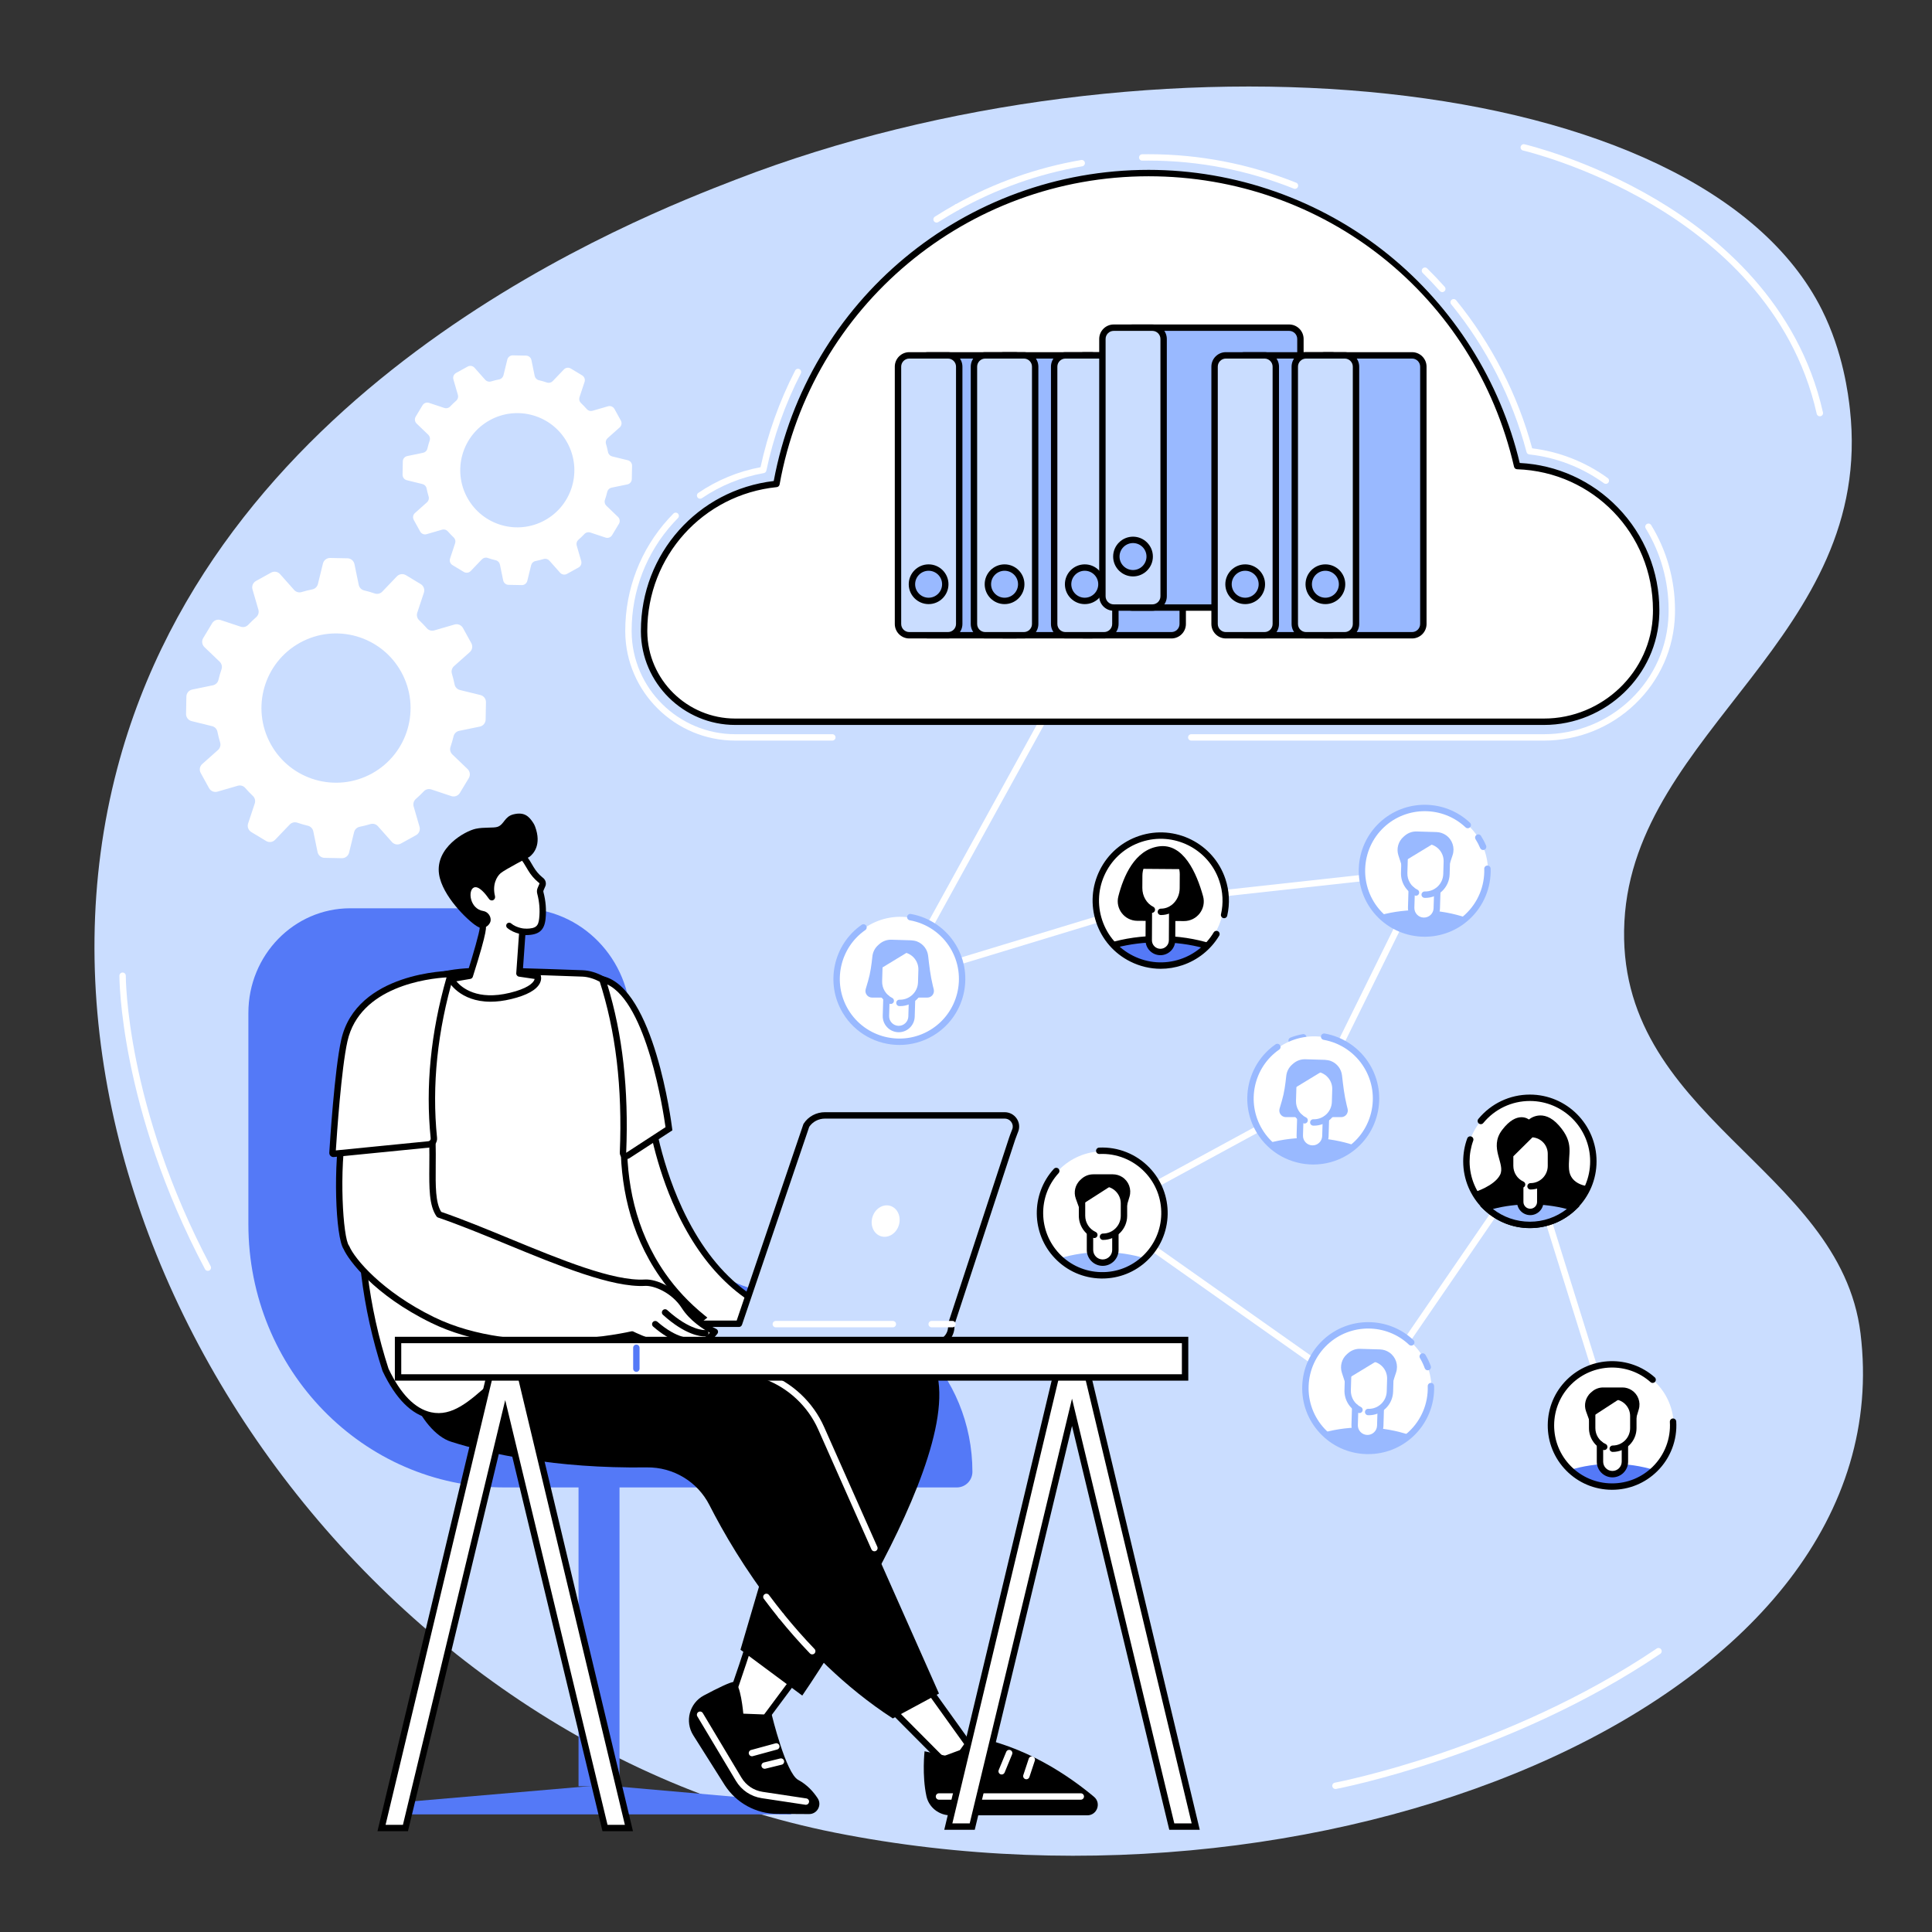 <svg xmlns="http://www.w3.org/2000/svg" xmlns:xlink="http://www.w3.org/1999/xlink" width="1080" zoomAndPan="magnify" viewBox="0 0 810 810" height="1080" preserveAspectRatio="xMidYMid meet" version="1.0"><rect x="0" y="0" width="810" height="810" fill="#333333" stroke="none"/><defs><clipPath id="eeba99d67e"><path d="M 465.031 393.371 L 507.574 393.371 L 507.574 404.719 L 465.031 404.719 Z M 465.031 393.371 " clip-rule="nonzero"/></clipPath><clipPath id="033b08f044"><path d="M 486.773 404.688 C 471.703 404.688 459.48 392.465 459.48 377.383 C 459.48 362.305 471.703 350.082 486.773 350.082 C 501.844 350.082 514.066 362.305 514.066 377.383 C 514.066 392.465 501.844 404.688 486.773 404.688 Z M 486.773 404.688 " clip-rule="nonzero"/></clipPath><clipPath id="1854dfe618"><path d="M 462.195 392.152 L 510.41 392.152 L 510.41 404.719 L 462.195 404.719 Z M 462.195 392.152 " clip-rule="nonzero"/></clipPath><clipPath id="1881494357"><path d="M 486.773 404.688 C 471.703 404.688 459.48 392.465 459.48 377.383 C 459.48 362.305 471.703 350.082 486.773 350.082 C 501.844 350.082 514.066 362.305 514.066 377.383 C 514.066 392.465 501.844 404.688 486.773 404.688 Z M 486.773 404.688 " clip-rule="nonzero"/></clipPath><clipPath id="7a20b4f4c2"><path d="M 468.273 354.457 L 504.738 354.457 L 504.738 386.48 L 468.273 386.48 Z M 468.273 354.457 " clip-rule="nonzero"/></clipPath><clipPath id="3338176a57"><path d="M 486.773 404.688 C 471.703 404.688 459.48 392.465 459.48 377.383 C 459.48 362.305 471.703 350.082 486.773 350.082 C 501.844 350.082 514.066 362.305 514.066 377.383 C 514.066 392.465 501.844 404.688 486.773 404.688 Z M 486.773 404.688 " clip-rule="nonzero"/></clipPath><clipPath id="ec45f7bbf4"><path d="M 477.188 364.188 L 496 364.188 L 496 399.449 L 477.188 399.449 Z M 477.188 364.188 " clip-rule="nonzero"/></clipPath><clipPath id="d26f4c6f22"><path d="M 486.773 404.688 C 471.703 404.688 459.48 392.465 459.48 377.383 C 459.48 362.305 471.703 350.082 486.773 350.082 C 501.844 350.082 514.066 362.305 514.066 377.383 C 514.066 392.465 501.844 404.688 486.773 404.688 Z M 486.773 404.688 " clip-rule="nonzero"/></clipPath><clipPath id="77a2b5adc7"><path d="M 480.023 379.59 L 492.988 379.59 L 492.988 400.668 L 480.023 400.668 Z M 480.023 379.59 " clip-rule="nonzero"/></clipPath><clipPath id="404f7a0aed"><path d="M 486.773 404.688 C 471.703 404.688 459.48 392.465 459.48 377.383 C 459.48 362.305 471.703 350.082 486.773 350.082 C 501.844 350.082 514.066 362.305 514.066 377.383 C 514.066 392.465 501.844 404.688 486.773 404.688 Z M 486.773 404.688 " clip-rule="nonzero"/></clipPath><clipPath id="112c895a78"><path d="M 476 355.27 L 497.445 355.27 L 497.445 383.641 L 476 383.641 Z M 476 355.27 " clip-rule="nonzero"/></clipPath><clipPath id="cc153b4612"><path d="M 486.773 404.688 C 471.703 404.688 459.48 392.465 459.48 377.383 C 459.48 362.305 471.703 350.082 486.773 350.082 C 501.844 350.082 514.066 362.305 514.066 377.383 C 514.066 392.465 501.844 404.688 486.773 404.688 Z M 486.773 404.688 " clip-rule="nonzero"/></clipPath></defs><path fill="#caddff" d="M 308.672 75.223 C 267.57 91.105 92.219 158.863 49.133 322.258 C 0.008 508.57 146.938 727.922 350.047 768.34 C 560.734 810.266 798.719 711.715 780.031 559.023 C 771.5 489.363 676.66 468.285 681.047 386.234 C 685.328 306.172 786.152 266.922 775.594 171.641 C 774.93 165.656 772.797 147.73 763.801 129.801 C 712.711 28.004 481.332 8.508 308.672 75.223 " fill-opacity="1" fill-rule="nonzero"/><path fill="#5479f7" d="M 264.422 428.367 L 264.422 469.914 C 264.422 510.547 296.492 543.484 336.055 543.484 C 375.617 543.484 407.688 576.426 407.688 617.062 C 407.688 620.68 404.754 623.617 401.141 623.617 L 211.523 623.617 C 152.215 623.617 104.137 574.234 104.137 513.32 L 104.137 424.668 C 104.137 400.441 123.258 380.801 146.848 380.801 L 218.113 380.801 C 243.688 380.801 264.422 402.098 264.422 428.367 " fill-opacity="1" fill-rule="nonzero"/><path fill="#5479f7" d="M 242.551 748.891 L 259.734 748.891 L 259.734 548.742 L 242.551 548.742 L 242.551 748.891 " fill-opacity="1" fill-rule="nonzero"/><path fill="#5479f7" d="M 331.676 755.391 L 255.633 748.711 L 248.66 748.711 L 171.023 755.391 L 171.023 760.688 L 331.676 760.688 L 331.676 755.391 " fill-opacity="1" fill-rule="nonzero"/><path fill="#ffffff" d="M 302.934 720.461 C 304.695 718.68 314.887 686.969 314.887 686.969 L 335.02 701.34 L 312.945 731.02 L 302.934 720.461 " fill-opacity="1" fill-rule="nonzero"/><path fill="#000000" d="M 304.586 720.258 L 312.82 728.938 L 333.125 701.633 L 315.598 689.121 C 312.609 698.379 306.965 715.492 304.586 720.258 Z M 312.945 732.359 C 312.582 732.359 312.227 732.207 311.973 731.941 L 301.961 721.387 C 301.473 720.867 301.473 720.062 301.953 719.547 C 303.141 717.984 308.84 701.402 313.609 686.555 C 313.738 686.152 314.059 685.832 314.465 685.695 C 314.867 685.562 315.316 685.629 315.664 685.879 L 335.797 700.25 C 336.094 700.461 336.285 700.773 336.344 701.133 C 336.398 701.488 336.305 701.852 336.094 702.141 L 314.02 731.82 C 313.781 732.137 313.418 732.332 313.023 732.355 C 312.996 732.359 312.973 732.359 312.945 732.359 " fill-opacity="1" fill-rule="nonzero"/><path fill="#000000" d="M 339.215 760.559 L 325.824 760.477 C 316.969 760.422 308.727 755.922 303.895 748.492 L 290.656 727.523 C 286.996 721.727 289.043 714.051 295.094 710.832 C 300.621 707.895 306.41 705.031 307.766 705.16 C 310.52 705.426 311.637 718.461 311.637 718.461 L 323.562 718.918 C 323.562 718.918 329.453 743.438 334.641 746.223 C 338.422 748.254 341.055 751.234 342.828 753.957 C 344.691 756.805 342.613 760.578 339.215 760.559 " fill-opacity="1" fill-rule="nonzero"/><path fill="#ffffff" d="M 337.871 756.668 C 337.805 756.668 337.738 756.664 337.668 756.652 L 319.355 753.891 C 314.832 753.211 310.895 750.57 308.547 746.648 L 292.363 719.598 C 291.984 718.961 292.188 718.141 292.824 717.758 C 293.457 717.379 294.281 717.586 294.664 718.223 L 310.844 745.27 C 312.777 748.504 316.027 750.68 319.75 751.238 L 338.07 754 C 338.801 754.109 339.305 754.793 339.195 755.523 C 339.094 756.188 338.523 756.668 337.871 756.668 " fill-opacity="1" fill-rule="nonzero"/><path fill="#ffffff" d="M 315.262 736.328 C 314.672 736.328 314.133 735.934 313.969 735.34 C 313.773 734.621 314.195 733.887 314.91 733.691 L 325.117 730.91 C 325.828 730.719 326.566 731.137 326.762 731.852 C 326.957 732.566 326.535 733.301 325.816 733.496 L 315.613 736.277 C 315.496 736.312 315.379 736.328 315.262 736.328 " fill-opacity="1" fill-rule="nonzero"/><path fill="#ffffff" d="M 320.574 741.566 C 319.973 741.566 319.422 741.16 319.273 740.547 C 319.098 739.828 319.539 739.105 320.258 738.926 L 327.102 737.25 C 327.824 737.078 328.543 737.516 328.723 738.234 C 328.895 738.953 328.453 739.68 327.738 739.852 L 320.895 741.531 C 320.789 741.555 320.68 741.566 320.574 741.566 " fill-opacity="1" fill-rule="nonzero"/><path fill="#ffffff" d="M 371.633 714.41 L 395.008 737.91 L 407.402 733.355 L 385.855 703.297 L 371.633 714.41 " fill-opacity="1" fill-rule="nonzero"/><path fill="#000000" d="M 373.652 714.535 L 395.352 736.355 L 405.285 732.703 L 385.578 705.211 Z M 395.012 739.25 C 394.66 739.25 394.316 739.113 394.059 738.855 L 370.684 715.359 C 370.414 715.082 370.273 714.711 370.297 714.328 C 370.32 713.945 370.508 713.59 370.809 713.355 L 385.027 702.238 C 385.316 702.012 385.68 701.914 386.047 701.969 C 386.406 702.02 386.73 702.219 386.941 702.516 L 408.492 732.574 C 408.734 732.914 408.801 733.348 408.684 733.75 C 408.562 734.148 408.258 734.473 407.863 734.613 L 395.469 739.168 C 395.32 739.223 395.164 739.25 395.012 739.25 " fill-opacity="1" fill-rule="nonzero"/><path fill="#000000" d="M 387.625 734.23 C 387.625 734.23 386.496 744.227 388.41 753.062 C 389.434 757.77 393.672 761.082 398.488 761.082 L 455.855 761.082 C 459.961 761.082 461.816 755.957 458.676 753.324 C 448.473 744.773 429.707 731.719 406.637 727.887 L 400.199 736.898 L 387.625 734.23 " fill-opacity="1" fill-rule="nonzero"/><path fill="#ffffff" d="M 453.129 754.531 L 393.672 754.531 C 392.934 754.531 392.332 753.926 392.332 753.188 C 392.332 752.445 392.934 751.848 393.672 751.848 L 453.129 751.848 C 453.871 751.848 454.469 752.445 454.469 753.188 C 454.469 753.926 453.871 754.531 453.129 754.531 " fill-opacity="1" fill-rule="nonzero"/><path fill="#ffffff" d="M 419.953 743.965 C 419.785 743.965 419.609 743.93 419.441 743.863 C 418.758 743.578 418.434 742.797 418.715 742.109 L 421.863 734.473 C 422.145 733.789 422.926 733.465 423.613 733.746 C 424.297 734.031 424.625 734.812 424.34 735.496 L 421.195 743.133 C 420.977 743.652 420.48 743.965 419.953 743.965 " fill-opacity="1" fill-rule="nonzero"/><path fill="#ffffff" d="M 430.301 745.969 C 430.164 745.969 430.023 745.949 429.879 745.902 C 429.18 745.672 428.797 744.91 429.031 744.211 L 431.309 737.32 C 431.535 736.613 432.293 736.238 433 736.469 C 433.703 736.699 434.086 737.457 433.852 738.164 L 431.574 745.051 C 431.387 745.613 430.867 745.969 430.301 745.969 " fill-opacity="1" fill-rule="nonzero"/><path fill="#000000" d="M 247.898 549.992 C 247.898 549.992 354.734 537.551 386.5 565.062 C 418.266 592.57 336.352 710.875 336.352 710.875 L 310.445 691.656 L 335.02 608.039 L 236.262 579.98 L 247.898 549.992 " fill-opacity="1" fill-rule="nonzero"/><path fill="#000000" d="M 189.102 604.441 C 204.617 609.367 232.387 615.738 271.195 615.211 C 282.223 615.059 292.402 621.156 297.414 630.98 C 308.91 653.535 333.789 694.145 374.316 720.461 L 393.672 710.027 L 344.27 598.773 C 339.758 588.617 331.324 580.719 320.895 576.895 L 222.98 540.977 C 222.98 540.977 192.621 532.488 177.738 559.602 C 175.078 564.441 170.141 555.785 168.965 559.695 C 164.938 573.09 175.773 600.211 189.102 604.441 " fill-opacity="1" fill-rule="nonzero"/><path fill="#ffffff" d="M 366.598 650.387 C 366.082 650.387 365.594 650.094 365.367 649.594 L 343.047 599.316 C 338.707 589.547 330.465 581.836 320.434 578.152 L 273.543 560.953 C 272.848 560.695 272.492 559.926 272.746 559.23 C 273 558.535 273.77 558.18 274.465 558.434 L 321.352 575.637 C 332.066 579.562 340.863 587.801 345.496 598.23 L 367.82 648.504 C 368.121 649.18 367.816 649.977 367.141 650.273 C 366.961 650.352 366.773 650.387 366.598 650.387 " fill-opacity="1" fill-rule="nonzero"/><path fill="#ffffff" d="M 340.527 693.609 C 340.176 693.609 339.828 693.469 339.562 693.199 C 335.062 688.52 330.633 683.488 326.395 678.246 C 325.93 677.672 326.02 676.828 326.594 676.363 C 327.176 675.895 328.016 675.984 328.477 676.562 C 332.668 681.742 337.047 686.715 341.492 691.34 C 342.008 691.875 341.992 692.723 341.457 693.238 C 341.195 693.484 340.859 693.609 340.527 693.609 " fill-opacity="1" fill-rule="nonzero"/><path fill="#ffffff" d="M 327.441 678.746 C 327.051 678.746 326.664 678.574 326.395 678.246 C 324.32 675.68 322.246 673.008 320.238 670.309 C 319.797 669.715 319.918 668.875 320.512 668.434 C 321.105 667.992 321.941 668.113 322.391 668.707 C 324.379 671.379 326.43 674.023 328.477 676.562 C 328.945 677.137 328.855 677.984 328.281 678.445 C 328.035 678.648 327.738 678.746 327.441 678.746 " fill-opacity="1" fill-rule="nonzero"/><path fill="#ffffff" d="M 272.172 463.664 C 272.172 463.664 281.566 549.023 344.664 554.609 L 272.172 555.637 C 272.172 555.637 245.328 501.219 244.238 480.035 C 243.148 458.848 272.172 463.664 272.172 463.664 " fill-opacity="1" fill-rule="nonzero"/><path fill="#000000" d="M 265.473 464.543 C 260.465 464.543 253.707 465.34 249.504 469.102 C 246.656 471.648 245.34 475.301 245.578 479.969 C 246.57 499.293 269.77 547.633 273 554.281 L 331.387 553.457 C 311.176 547.461 294.797 531.836 283.543 507.605 C 274.609 488.375 271.602 469.441 270.973 464.855 C 269.855 464.727 267.863 464.543 265.473 464.543 Z M 272.172 556.98 C 271.66 556.98 271.195 556.691 270.969 556.234 C 269.867 554 243.992 501.32 242.902 480.105 C 242.617 474.586 244.238 470.211 247.723 467.102 C 255.98 459.719 271.727 462.227 272.391 462.344 C 272.984 462.438 273.438 462.922 273.504 463.516 C 273.527 463.727 275.957 484.945 286 506.539 C 299.371 535.277 319.148 551.004 344.781 553.27 C 345.496 553.336 346.031 553.941 346.008 554.656 C 345.977 555.371 345.398 555.938 344.684 555.949 L 272.191 556.98 C 272.184 556.98 272.176 556.98 272.172 556.98 " fill-opacity="1" fill-rule="nonzero"/><path fill="#ffffff" d="M 182.371 409.418 C 194.609 406.539 199.715 406.5 244.211 408.113 C 255.086 408.504 268.02 422.16 269.301 432.973 C 265.844 443.34 249.891 494.543 277.738 534.543 C 281.691 540.219 287.062 546.445 294.438 552.41 C 290.293 555.766 283.855 560.129 275.207 562.699 C 260.852 566.961 253.633 562.352 242.066 562.699 C 211.465 563.609 200.246 597.707 180.477 593.422 C 175.199 592.281 168.203 588.16 161.648 574.348 C 157.93 562.895 154.621 549.445 152.781 534.238 C 147.785 493.031 155.957 458.723 163.254 437.188 C 165.422 430.387 167.938 412.809 182.371 409.418 " fill-opacity="1" fill-rule="nonzero"/><path fill="#000000" d="M 162.895 573.852 C 167.965 584.496 173.977 590.645 180.762 592.113 C 189.52 594.012 196.719 587.578 205.055 580.133 C 214.648 571.562 225.527 561.852 242.027 561.355 C 246.316 561.23 250.023 561.762 253.609 562.281 C 259.945 563.191 265.93 564.059 274.828 561.414 C 281 559.578 286.871 556.547 292.301 552.391 C 286.273 547.328 281.012 541.59 276.641 535.309 C 250.613 497.922 261.781 451.414 267.93 432.84 C 266.473 422.191 253.93 409.809 244.16 409.453 C 199.195 407.824 194.598 407.918 182.676 410.723 C 171.031 413.461 167.57 426.41 165.504 434.148 C 165.148 435.473 164.844 436.617 164.531 437.598 C 153.719 469.492 150.219 501.949 154.109 534.078 C 155.734 547.5 158.691 560.883 162.895 573.852 Z M 183.859 595.133 C 182.664 595.133 181.445 595.004 180.191 594.73 C 172.539 593.074 165.891 586.41 160.438 574.922 L 160.371 574.762 C 156.102 561.598 153.098 548.02 151.449 534.402 C 147.508 501.867 151.055 469.016 161.984 436.758 C 162.27 435.867 162.57 434.746 162.914 433.453 C 165.137 425.137 168.855 411.219 182.062 408.113 L 182.371 409.418 L 182.062 408.113 C 194.309 405.23 198.957 405.133 244.258 406.773 C 256.305 407.207 269.328 421.812 270.629 432.812 L 270.664 433.113 L 270.57 433.398 C 264.57 451.391 253.367 497.191 278.84 533.777 C 283.375 540.297 288.906 546.211 295.281 551.371 L 296.566 552.41 L 295.281 553.453 C 289.219 558.355 282.594 561.898 275.59 563.984 C 266.129 566.793 259.57 565.848 253.23 564.934 C 249.754 564.434 246.16 563.918 242.105 564.035 C 226.582 564.5 216.094 573.867 206.84 582.133 C 199.383 588.793 192.285 595.133 183.859 595.133 " fill-opacity="1" fill-rule="nonzero"/><path fill="#ffffff" d="M 280.465 473.23 C 280.465 473.23 273.27 415.512 252.531 410.586 C 259.828 433.016 262.258 457.43 261.195 483.254 C 261.152 484.328 262.328 485.004 263.227 484.418 L 280.465 473.23 " fill-opacity="1" fill-rule="nonzero"/><path fill="#000000" d="M 254.617 412.738 C 261.035 433.621 263.625 456.738 262.535 483.309 L 279.023 472.57 C 278.086 465.855 271.172 420.57 254.617 412.738 Z M 262.512 485.977 C 262.059 485.977 261.605 485.859 261.195 485.625 C 260.328 485.129 259.816 484.203 259.859 483.195 C 260.98 455.859 258.168 432.246 251.258 410.996 L 250.52 408.73 L 252.84 409.281 C 274.238 414.367 281.496 470.668 281.793 473.062 L 281.898 473.898 L 263.957 485.547 C 263.516 485.832 263.012 485.977 262.512 485.977 " fill-opacity="1" fill-rule="nonzero"/><path fill="#ffffff" d="M 217.777 408.141 L 219 390.797 C 219.828 390.742 220.398 390.703 220.566 390.703 C 225.402 390.648 226.977 389.078 227.391 385.105 C 227.652 382.621 227.742 378.934 226.531 374.312 C 226.402 373.816 226.43 373.293 226.629 372.824 L 227.457 370.887 C 227.629 370.254 227.41 369.57 226.902 369.152 L 226.461 368.789 C 224.883 367.492 223.57 365.902 222.52 364.137 C 221.551 362.512 219.906 359.469 218.777 358.93 C 215.602 357.414 202.711 350.664 195.504 362.457 C 189.883 371.645 199.066 384.301 202.402 388.445 C 203.207 389.445 196.957 409.098 196.957 409.098 L 189.02 410.445 C 189.02 410.445 195.109 422.137 214.059 417.551 C 227.555 414.285 225.41 409.266 225.41 409.266 L 217.777 408.141 " fill-opacity="1" fill-rule="nonzero"/><path fill="#000000" d="M 191.332 411.414 C 193.723 414.238 200.219 419.523 213.746 416.246 C 221.062 414.48 223.234 412.277 223.875 411.129 C 224.023 410.863 224.105 410.629 224.148 410.434 L 217.582 409.465 C 216.887 409.359 216.391 408.746 216.438 408.043 L 217.66 390.703 C 217.711 390.035 218.242 389.508 218.906 389.461 C 219.777 389.402 220.379 389.367 220.555 389.359 C 224.84 389.312 225.723 388.172 226.059 384.969 C 226.422 381.516 226.152 378.141 225.238 374.652 C 225.027 373.863 225.086 373.027 225.398 372.297 L 226.176 370.48 C 226.184 370.371 226.137 370.258 226.051 370.184 L 225.609 369.824 C 223.973 368.484 222.547 366.801 221.367 364.824 L 220.926 364.07 C 220.301 363 218.836 360.484 218.195 360.137 L 217.852 359.973 C 214.176 358.195 202.984 352.789 196.648 363.152 C 191.629 371.359 199.73 382.988 203.445 387.605 C 203.945 388.227 204.703 389.168 198.234 409.504 C 198.082 409.98 197.676 410.336 197.18 410.418 Z M 205.656 419.973 C 192.648 419.973 188.055 411.496 187.828 411.066 C 187.633 410.684 187.629 410.234 187.82 409.852 C 188.008 409.465 188.371 409.199 188.793 409.125 L 195.926 407.914 C 198.492 399.785 201.016 390.922 201.133 389.004 C 196.973 383.766 188.562 371.238 194.359 361.754 C 199.406 353.5 207.703 352.09 219.02 357.555 L 219.355 357.723 C 220.605 358.316 221.805 360.25 223.242 362.723 L 223.672 363.453 C 224.688 365.16 225.914 366.605 227.309 367.754 L 227.75 368.113 C 228.668 368.867 229.059 370.094 228.75 371.238 C 228.734 371.297 228.715 371.355 228.691 371.414 L 227.863 373.352 C 227.785 373.539 227.773 373.754 227.828 373.973 C 228.828 377.781 229.121 381.465 228.727 385.246 C 228.219 390.074 225.938 391.98 220.582 392.047 C 220.523 392.047 220.41 392.047 220.254 392.059 L 219.199 406.992 L 225.605 407.938 C 226.066 408.008 226.461 408.309 226.645 408.738 C 226.711 408.895 227.273 410.336 226.34 412.207 C 224.914 415.043 220.891 417.277 214.375 418.855 C 211.121 419.645 208.223 419.973 205.656 419.973 " fill-opacity="1" fill-rule="nonzero"/><path fill="#000000" d="M 199.477 347.461 C 202.973 346.707 206.988 347.246 208.68 346.625 C 211.418 345.617 211.492 342.34 215.277 341.418 C 219.855 340.305 221.766 342.262 223.559 344.988 C 223.859 345.445 224.117 345.949 224.336 346.527 C 227.215 354.25 223.578 358.02 221.961 359.246 C 221.961 359.246 211.656 364.57 209.891 366.094 C 208.242 367.516 206.336 370.891 207.535 375.73 C 207.688 376.359 207.418 377.008 206.887 377.328 C 206.27 377.699 205.465 377.52 205.043 376.906 C 203.703 374.961 200.773 371.203 198.691 372.094 C 196.078 373.211 196.891 381.055 202.664 381.961 C 204.434 382.238 205.879 384.055 205.703 385.914 C 205.586 387.125 204.445 388.59 202.75 388.984 C 201.715 389.219 200.691 388.801 199.777 388.219 C 196.012 385.816 185.387 375.609 184.066 366.465 C 182.477 355.441 194.828 348.469 199.477 347.461 " fill-opacity="1" fill-rule="nonzero"/><path fill="#000000" d="M 220.301 391.867 C 220.285 391.867 220.27 391.867 220.254 391.867 C 220.07 391.859 215.77 391.672 212.66 389.035 C 212.137 388.586 212.07 387.801 212.52 387.277 C 212.961 386.75 213.746 386.688 214.273 387.133 C 216.73 389.223 220.309 389.379 220.348 389.379 C 221.031 389.402 221.57 389.98 221.543 390.664 C 221.52 391.34 220.965 391.867 220.301 391.867 " fill-opacity="1" fill-rule="nonzero"/><path fill="#caddff" d="M 421.16 467.637 L 345.875 467.637 C 342.703 467.637 339.754 469.215 338.062 471.824 L 309.816 554.996 L 243.18 554.996 L 243.18 556.246 C 243.18 560.172 246.363 563.359 250.289 563.359 L 391.711 563.359 C 395.633 563.359 398.82 560.172 398.82 556.246 L 398.82 555.152 L 424.348 477.375 C 424.738 476.191 425.215 475.043 425.66 473.879 C 426.773 470.949 424.574 467.637 421.16 467.637 " fill-opacity="1" fill-rule="nonzero"/><path fill="#000000" d="M 398.824 555.152 L 398.832 555.152 Z M 244.52 556.34 C 244.57 559.48 247.141 562.016 250.289 562.016 L 391.711 562.016 C 394.895 562.016 397.48 559.426 397.48 556.246 L 397.48 555.152 C 397.48 554.973 397.516 554.801 397.578 554.648 L 423.078 476.957 C 423.363 476.074 423.707 475.215 424.031 474.379 C 424.156 474.055 424.285 473.727 424.406 473.402 C 424.781 472.418 424.641 471.344 424.023 470.453 C 423.379 469.512 422.336 468.977 421.16 468.977 L 345.875 468.977 C 343.195 468.977 340.738 470.262 339.273 472.418 L 311.086 555.43 C 310.898 555.973 310.391 556.34 309.816 556.34 Z M 391.711 564.703 L 250.289 564.703 C 245.629 564.703 241.84 560.906 241.84 556.246 L 241.84 554.996 C 241.84 554.258 242.438 553.66 243.18 553.66 L 308.855 553.66 L 336.793 471.391 C 336.828 471.289 336.879 471.188 336.938 471.094 C 338.887 468.09 342.23 466.293 345.875 466.293 L 421.16 466.293 C 423.23 466.293 425.078 467.254 426.234 468.93 C 427.34 470.539 427.594 472.562 426.914 474.355 C 426.785 474.691 426.656 475.023 426.527 475.355 C 426.195 476.191 425.891 476.984 425.621 477.793 L 400.16 555.371 L 400.16 556.246 C 400.16 560.906 396.367 564.703 391.711 564.703 " fill-opacity="1" fill-rule="nonzero"/><path fill="#ffffff" d="M 365.773 510.27 C 364.711 513.789 366.332 517.398 369.398 518.32 C 372.457 519.246 375.801 517.141 376.859 513.617 C 377.922 510.094 376.301 506.488 373.238 505.562 C 370.176 504.641 366.832 506.746 365.773 510.27 " fill-opacity="1" fill-rule="nonzero"/><path fill="#ffffff" d="M 374.328 556.488 L 325.262 556.488 C 324.523 556.488 323.926 555.887 323.926 555.152 C 323.926 554.41 324.523 553.809 325.262 553.809 L 374.328 553.809 C 375.07 553.809 375.668 554.41 375.668 555.152 C 375.668 555.887 375.07 556.488 374.328 556.488 " fill-opacity="1" fill-rule="nonzero"/><path fill="#ffffff" d="M 399.309 556.488 L 390.613 556.488 C 389.875 556.488 389.273 555.887 389.273 555.152 C 389.273 554.41 389.875 553.809 390.613 553.809 L 399.309 553.809 C 400.051 553.809 400.652 554.41 400.652 555.152 C 400.652 555.887 400.051 556.488 399.309 556.488 " fill-opacity="1" fill-rule="nonzero"/><path fill="#ffffff" d="M 286.965 547.695 C 282.656 540.953 274.742 537.535 270.391 537.777 C 250.613 538.898 212.469 518.879 184.105 509.203 C 179.191 502.051 182.762 486.41 180.531 467.645 L 144.352 470.773 C 140.742 488.66 142.117 519.031 145.246 523.055 C 147.312 527.977 158.562 542.289 181.426 553.438 C 217.156 570.863 264.992 559.473 264.992 559.473 C 264.992 559.473 289.23 572.293 299.699 558.363 C 299.699 558.363 291.273 554.445 286.965 547.695 " fill-opacity="1" fill-rule="nonzero"/><path fill="#000000" d="M 264.992 558.133 C 265.207 558.133 265.422 558.184 265.617 558.289 C 265.84 558.406 287.43 569.605 297.598 558.781 C 294.879 557.285 289.211 553.707 285.836 548.418 C 281.742 542.012 274.285 538.914 270.469 539.117 C 256.668 539.887 234.309 530.691 212.684 521.785 C 202.832 517.727 192.645 513.527 183.672 510.469 C 183.398 510.379 183.164 510.199 183 509.961 C 179.859 505.387 179.918 498.039 179.996 488.738 C 180.043 482.84 180.098 476.199 179.348 469.09 L 145.473 472.02 C 141.969 490.695 143.82 519.035 146.305 522.23 C 146.375 522.324 146.434 522.426 146.48 522.535 C 148.609 527.609 160.098 541.547 182.012 552.234 C 216.91 569.254 264.207 558.281 264.68 558.172 C 264.781 558.145 264.887 558.133 264.992 558.133 Z M 285.18 566.238 C 276.07 566.238 266.969 561.969 264.812 560.887 C 259.625 562.02 214.648 571.133 180.836 554.645 C 156.691 542.867 146.039 528.176 144.074 523.715 C 140.652 518.676 139.488 488.094 143.039 470.504 C 143.156 469.922 143.645 469.488 144.234 469.434 L 180.414 466.309 C 181.145 466.258 181.777 466.766 181.863 467.484 C 182.785 475.254 182.727 482.43 182.676 488.762 C 182.605 497.324 182.551 504.145 184.973 508.078 C 193.918 511.152 203.973 515.293 213.703 519.305 C 235.051 528.094 257.113 537.215 270.316 536.441 C 275.438 536.152 283.699 540.098 288.094 546.977 C 292.145 553.32 300.184 557.109 300.266 557.145 C 300.633 557.316 300.902 557.645 301 558.035 C 301.098 558.43 301.016 558.844 300.773 559.168 C 296.75 564.516 290.965 566.238 285.18 566.238 " fill-opacity="1" fill-rule="nonzero"/><path fill="#000000" d="M 295.422 560.32 C 293.758 560.32 287.27 559.711 277.938 551.234 C 277.391 550.734 277.348 549.891 277.848 549.344 C 278.344 548.797 279.191 548.75 279.738 549.25 C 289.359 557.988 295.504 557.637 295.562 557.637 C 296.301 557.562 296.957 558.098 297.031 558.832 C 297.105 559.57 296.57 560.227 295.836 560.301 C 295.801 560.309 295.66 560.32 295.422 560.32 " fill-opacity="1" fill-rule="nonzero"/><path fill="#000000" d="M 289.125 563.594 C 287.156 563.594 281.582 562.902 273.844 556.176 C 273.285 555.691 273.227 554.844 273.711 554.281 C 274.195 553.723 275.043 553.668 275.602 554.148 C 284.07 561.516 289.438 560.902 289.488 560.898 C 290.215 560.797 290.895 561.309 291 562.035 C 291.105 562.762 290.613 563.438 289.891 563.551 C 289.84 563.559 289.578 563.594 289.125 563.594 " fill-opacity="1" fill-rule="nonzero"/><path fill="#ffffff" d="M 139.824 483.766 C 139.586 483.789 139.379 483.594 139.395 483.348 C 139.645 479.25 141.594 448.621 144.352 436.273 C 150.582 408.402 189.02 408.363 189.02 408.363 C 181.949 432.242 179.656 455.141 181.898 477.109 C 182.035 478.461 181.07 479.668 179.719 479.805 L 139.824 483.766 " fill-opacity="1" fill-rule="nonzero"/><path fill="#000000" d="M 187.211 409.777 C 179.656 410.227 150.824 413.477 145.664 436.566 C 143.098 448.031 141.223 475.707 140.801 482.32 L 179.586 478.469 C 179.875 478.441 180.137 478.301 180.32 478.078 C 180.508 477.84 180.598 477.551 180.566 477.246 C 178.355 455.574 180.59 432.887 187.211 409.777 Z M 139.695 482.43 C 139.695 482.43 139.695 482.43 139.691 482.43 Z M 140.73 483.434 Z M 139.785 485.105 C 139.336 485.105 138.906 484.93 138.582 484.621 C 138.215 484.266 138.023 483.777 138.055 483.266 C 138.273 479.746 140.246 448.504 143.047 435.984 C 149.434 407.395 188.621 407.023 189.016 407.023 L 190.812 407.023 L 190.305 408.746 C 183.379 432.137 181 455.09 183.23 476.977 C 183.336 477.992 183.039 478.984 182.395 479.77 C 181.758 480.555 180.852 481.039 179.852 481.137 L 139.961 485.098 C 139.902 485.102 139.844 485.105 139.785 485.105 " fill-opacity="1" fill-rule="nonzero"/><path fill="#ffffff" d="M 253.652 766.398 L 211.816 592.723 L 169.984 766.398 L 159.957 766.398 L 205.918 574.164 L 217.711 574.148 L 263.68 766.398 L 253.652 766.398 " fill-opacity="1" fill-rule="nonzero"/><path fill="#000000" d="M 254.707 765.062 L 261.98 765.062 L 216.652 575.488 L 206.98 575.504 L 161.656 765.062 L 168.93 765.062 L 211.816 586.996 Z M 265.375 767.738 L 252.598 767.738 L 211.816 598.441 L 171.039 767.738 L 158.258 767.738 L 204.863 572.828 L 218.77 572.809 L 265.375 767.738 " fill-opacity="1" fill-rule="nonzero"/><path fill="#ffffff" d="M 491.281 765.801 L 449.445 592.125 L 407.613 765.801 L 397.586 765.801 L 443.551 573.57 L 455.34 573.555 L 501.309 765.801 L 491.281 765.801 " fill-opacity="1" fill-rule="nonzero"/><path fill="#000000" d="M 492.332 764.461 L 499.609 764.461 L 454.281 574.895 L 444.609 574.906 L 399.281 764.461 L 406.555 764.461 L 449.445 586.402 Z M 503.004 767.145 L 490.223 767.145 L 449.445 597.844 L 408.668 767.145 L 395.887 767.145 L 442.492 572.23 L 456.395 572.211 L 503.004 767.145 " fill-opacity="1" fill-rule="nonzero"/><path fill="#ffffff" d="M 166.891 577.5 L 496.855 577.5 L 496.855 561.801 L 166.891 561.801 L 166.891 577.5 " fill-opacity="1" fill-rule="nonzero"/><path fill="#000000" d="M 168.227 576.164 L 495.512 576.164 L 495.512 563.141 L 168.227 563.141 Z M 498.195 578.844 L 165.547 578.844 L 165.547 560.457 L 498.195 560.457 L 498.195 578.844 " fill-opacity="1" fill-rule="nonzero"/><path fill="#5479f7" d="M 266.797 575.156 C 266.059 575.156 265.457 574.555 265.457 573.812 L 265.457 565.07 C 265.457 564.328 266.059 563.727 266.797 563.727 C 267.535 563.727 268.137 564.328 268.137 565.07 L 268.137 573.812 C 268.137 574.555 267.535 575.156 266.797 575.156 " fill-opacity="1" fill-rule="nonzero"/><path fill="#ffffff" d="M 676.227 599.801 C 675.656 599.801 675.129 599.434 674.949 598.863 L 640.949 489.934 L 574.152 587.312 C 573.949 587.609 573.637 587.812 573.285 587.875 C 572.93 587.938 572.566 587.859 572.277 587.648 L 461.742 509.66 C 461.363 509.391 461.152 508.949 461.176 508.484 C 461.203 508.023 461.465 507.609 461.871 507.387 L 549.562 459.723 L 595.395 366.793 L 486.926 378.699 L 377.855 411.855 C 377.336 412.012 376.77 411.84 376.426 411.422 C 376.082 410.996 376.027 410.406 376.293 409.93 L 473.848 232.688 C 474.207 232.039 475.02 231.805 475.668 232.16 C 476.316 232.52 476.551 233.332 476.195 233.98 L 380.23 408.336 L 486.266 376.102 C 486.348 376.078 486.43 376.062 486.512 376.051 L 597.535 363.863 C 598.016 363.809 598.5 364.023 598.777 364.426 C 599.059 364.824 599.098 365.352 598.883 365.785 L 551.781 461.293 C 551.656 461.539 551.457 461.742 551.215 461.875 L 465.047 508.711 L 572.711 584.676 L 640.301 486.141 C 640.594 485.715 641.098 485.5 641.605 485.57 C 642.113 485.648 642.531 486.004 642.688 486.496 L 677.508 598.062 C 677.73 598.77 677.332 599.523 676.625 599.742 C 676.492 599.781 676.359 599.801 676.227 599.801 " fill-opacity="1" fill-rule="nonzero"/><path fill="#ffffff" d="M 571.523 364.41 C 571.957 349.945 584.02 338.574 598.465 339.008 C 612.91 339.441 624.27 351.516 623.836 365.977 C 623.402 380.445 611.344 391.82 596.895 391.383 C 582.449 390.949 571.094 378.875 571.523 364.41 " fill-opacity="1" fill-rule="nonzero"/><path fill="#99b9ff" d="M 621.805 356.371 C 621.281 356.371 620.789 356.062 620.566 355.551 C 620.039 354.277 619.387 353.047 618.652 351.879 C 618.254 351.258 618.438 350.43 619.066 350.031 C 619.688 349.637 620.516 349.82 620.914 350.445 C 621.73 351.734 622.449 353.105 623.039 354.512 C 623.328 355.191 623.008 355.977 622.324 356.266 C 622.156 356.34 621.977 356.371 621.805 356.371 " fill-opacity="1" fill-rule="nonzero"/><path fill="#99b9ff" d="M 578.699 383.688 C 583.277 388.273 589.539 391.191 596.531 391.402 C 603.52 391.617 609.949 389.074 614.789 384.77 C 609.395 382.918 603.297 381.781 596.824 381.586 C 590.352 381.391 584.195 382.16 578.699 383.688 " fill-opacity="1" fill-rule="nonzero"/><path fill="#99b9ff" d="M 606.203 350.137 C 605.043 349.34 603.672 348.891 602.262 348.848 L 593.961 348.598 C 592.109 348.543 590.301 349.188 588.906 350.414 L 588.438 350.824 C 586.223 352.758 585.375 355.836 586.293 358.637 L 588.797 366.297 L 606.297 366.711 L 609.016 358.504 C 610.043 355.398 608.898 351.988 606.203 350.137 " fill-opacity="1" fill-rule="nonzero"/><path fill="#ffffff" d="M 601.777 353.312 C 601.738 353.293 601.664 353.258 601.664 353.258 L 588.859 361.039 L 588.711 365.965 C 588.625 368.781 589.867 371.328 591.867 373.012 L 591.641 380.512 C 591.555 383.477 593.883 385.953 596.844 386.043 C 599.812 386.133 602.289 383.797 602.375 380.832 L 602.594 373.523 C 604.836 371.98 606.344 369.434 606.43 366.496 L 606.586 361.277 C 606.691 357.797 604.711 354.742 601.777 353.312 " fill-opacity="1" fill-rule="nonzero"/><path fill="#99b9ff" d="M 597.574 376.441 C 597.473 376.441 597.367 376.434 597.266 376.434 C 596.523 376.41 595.945 375.797 595.965 375.051 C 595.988 374.316 596.625 373.727 597.344 373.754 C 601.504 373.855 604.965 370.602 605.09 366.457 L 605.25 361.234 C 605.367 357.25 602.223 353.91 598.238 353.789 L 593.051 353.637 C 591.605 353.598 590.387 354.738 590.348 356.188 L 590.051 366.004 C 589.961 368.949 591.609 371.691 594.254 372.988 C 594.918 373.312 595.191 374.121 594.863 374.785 C 594.535 375.449 593.734 375.727 593.07 375.395 C 589.488 373.633 587.25 369.914 587.371 365.926 L 587.664 356.109 C 587.754 353.176 590.191 350.871 593.137 350.957 L 598.32 351.109 C 603.781 351.277 608.09 355.852 607.926 361.316 L 607.77 366.539 C 607.602 372.059 603.062 376.441 597.574 376.441 " fill-opacity="1" fill-rule="nonzero"/><path fill="#99b9ff" d="M 597.32 392.727 C 589.895 392.727 582.488 389.758 577.047 383.898 C 566.664 372.719 567.309 355.176 578.484 344.789 C 589.129 334.895 605.73 334.957 616.285 344.93 C 616.824 345.441 616.848 346.285 616.34 346.828 C 615.832 347.359 614.98 347.387 614.445 346.879 C 604.918 337.875 589.922 337.824 580.309 346.758 C 570.219 356.137 569.637 371.977 579.008 382.074 C 588.383 392.172 604.219 392.754 614.312 383.375 C 619.605 378.457 622.504 371.488 622.277 364.266 C 622.254 363.527 622.836 362.906 623.574 362.883 C 624.324 362.867 624.938 363.441 624.957 364.18 C 625.211 372.184 621.992 379.895 616.137 385.336 C 610.82 390.281 604.062 392.727 597.32 392.727 " fill-opacity="1" fill-rule="nonzero"/><path fill="#99b9ff" d="M 597.012 387.383 C 596.941 387.383 596.875 387.383 596.805 387.379 C 593.109 387.27 590.191 384.168 590.301 380.473 L 590.523 372.969 C 590.551 372.234 591.168 371.641 591.906 371.672 C 592.645 371.691 593.227 372.312 593.207 373.051 L 592.98 380.551 C 592.914 382.77 594.664 384.637 596.887 384.699 C 599.129 384.75 600.973 383.012 601.035 380.793 L 601.25 373.676 C 601.27 372.934 601.887 372.352 602.629 372.375 C 603.367 372.398 603.949 373.016 603.926 373.754 L 603.715 380.875 C 603.605 384.504 600.617 387.383 597.012 387.383 " fill-opacity="1" fill-rule="nonzero"/><path fill="#ffffff" d="M 547.828 581.316 C 548.262 566.852 560.324 555.48 574.77 555.914 C 589.211 556.344 600.574 568.422 600.141 582.883 C 599.707 597.348 587.645 608.719 573.199 608.285 C 558.75 607.852 547.395 595.777 547.828 581.316 " fill-opacity="1" fill-rule="nonzero"/><path fill="#99b9ff" d="M 598.594 574.512 C 598.043 574.512 597.531 574.168 597.332 573.625 C 596.801 572.164 596.129 570.746 595.336 569.402 C 594.953 568.766 595.164 567.945 595.801 567.566 C 596.438 567.184 597.258 567.395 597.637 568.031 C 598.52 569.516 599.266 571.094 599.852 572.715 C 600.105 573.406 599.742 574.176 599.051 574.43 C 598.895 574.484 598.742 574.512 598.594 574.512 " fill-opacity="1" fill-rule="nonzero"/><path fill="#99b9ff" d="M 555 600.59 C 559.578 605.176 565.84 608.102 572.832 608.312 C 579.82 608.516 586.25 605.98 591.098 601.672 C 585.695 599.816 579.602 598.688 573.125 598.492 C 566.652 598.297 560.5 599.062 555 600.59 " fill-opacity="1" fill-rule="nonzero"/><path fill="#99b9ff" d="M 582.508 567.039 C 581.344 566.242 579.977 565.797 578.566 565.75 L 570.266 565.504 C 568.41 565.445 566.609 566.094 565.211 567.316 L 564.738 567.723 C 562.523 569.668 561.68 572.742 562.594 575.543 L 565.098 583.199 L 582.602 583.617 L 585.316 575.41 C 586.348 572.305 585.199 568.895 582.508 567.039 " fill-opacity="1" fill-rule="nonzero"/><path fill="#ffffff" d="M 578.078 570.219 C 578.043 570.195 577.969 570.16 577.969 570.16 L 565.16 577.949 L 565.016 582.867 C 564.93 585.684 566.172 588.23 568.168 589.914 L 567.945 597.414 C 567.855 600.383 570.188 602.855 573.152 602.945 C 576.113 603.035 578.59 600.703 578.676 597.738 L 578.898 590.434 C 581.137 588.883 582.648 586.332 582.734 583.402 L 582.891 578.184 C 582.996 574.703 581.016 571.648 578.078 570.219 " fill-opacity="1" fill-rule="nonzero"/><path fill="#99b9ff" d="M 573.879 593.344 C 573.777 593.344 573.676 593.344 573.566 593.336 C 572.828 593.316 572.25 592.699 572.27 591.961 C 572.293 591.219 572.918 590.613 573.648 590.66 C 575.668 590.715 577.574 589.992 579.035 588.617 C 580.496 587.238 581.336 585.375 581.395 583.363 L 581.551 578.141 C 581.613 576.207 580.91 574.371 579.59 572.965 C 578.266 571.559 576.473 570.754 574.543 570.695 L 569.355 570.543 C 567.895 570.469 566.691 571.641 566.648 573.09 L 566.352 582.906 C 566.266 585.852 567.918 588.594 570.559 589.891 C 571.223 590.219 571.496 591.023 571.172 591.688 C 570.84 592.352 570.039 592.629 569.375 592.301 C 565.793 590.535 563.559 586.82 563.676 582.832 L 563.973 573.012 C 564.055 570.082 566.504 567.766 569.438 567.863 L 574.621 568.016 C 577.27 568.098 579.727 569.199 581.539 571.129 C 583.355 573.055 584.309 575.574 584.23 578.219 L 584.074 583.441 C 583.992 586.168 582.855 588.695 580.871 590.566 C 578.961 592.367 576.488 593.344 573.879 593.344 " fill-opacity="1" fill-rule="nonzero"/><path fill="#99b9ff" d="M 573.637 609.641 C 573.293 609.641 572.945 609.637 572.598 609.625 C 565.215 609.352 558.379 606.219 553.352 600.805 C 548.316 595.387 545.703 588.34 545.973 580.949 C 546.246 573.566 549.375 566.727 554.789 561.699 C 565.434 551.805 582.039 551.863 592.586 561.836 C 593.125 562.344 593.152 563.188 592.645 563.727 C 592.133 564.266 591.285 564.293 590.75 563.785 C 581.223 554.777 566.227 554.727 556.613 563.66 C 551.723 568.203 548.895 574.379 548.652 581.051 C 548.402 587.723 550.77 594.09 555.312 598.98 C 564.688 609.074 580.527 609.656 590.617 600.277 C 595.906 595.359 598.809 588.395 598.586 581.168 C 598.559 580.434 599.137 579.812 599.879 579.789 C 600.625 579.754 601.238 580.348 601.262 581.086 C 601.516 589.086 598.301 596.797 592.441 602.242 C 587.285 607.039 580.637 609.641 573.637 609.641 " fill-opacity="1" fill-rule="nonzero"/><path fill="#99b9ff" d="M 573.316 604.289 C 573.25 604.289 573.18 604.285 573.109 604.285 C 569.414 604.172 566.496 601.074 566.605 597.375 L 566.832 589.875 C 566.852 589.137 567.488 588.527 568.207 588.574 C 568.949 588.598 569.527 589.215 569.508 589.957 L 569.285 597.457 C 569.219 599.676 570.973 601.539 573.191 601.605 C 574.262 601.633 575.289 601.25 576.07 600.512 C 576.859 599.773 577.309 598.773 577.336 597.699 L 577.551 590.578 C 577.574 589.84 578.203 589.234 578.934 589.281 C 579.672 589.301 580.254 589.914 580.23 590.66 L 580.02 597.777 C 579.961 599.566 579.219 601.234 577.914 602.461 C 576.656 603.645 575.031 604.289 573.316 604.289 " fill-opacity="1" fill-rule="nonzero"/><path fill="#99b9ff" d="M 541.523 437.605 C 540.988 437.605 540.48 437.277 540.277 436.75 C 540.008 436.055 540.348 435.281 541.039 435.012 C 542.699 434.367 544.434 433.883 546.184 433.574 C 546.914 433.445 547.609 433.934 547.734 434.66 C 547.867 435.391 547.379 436.09 546.648 436.215 C 545.07 436.492 543.512 436.926 542.008 437.512 C 541.848 437.57 541.688 437.605 541.523 437.605 " fill-opacity="1" fill-rule="nonzero"/><path fill="#ffffff" d="M 524.828 459.914 C 525.262 445.449 537.324 434.074 551.766 434.508 C 566.211 434.941 577.574 447.016 577.141 461.48 C 576.707 475.945 564.645 487.32 550.199 486.887 C 535.75 486.453 524.395 474.375 524.828 459.914 " fill-opacity="1" fill-rule="nonzero"/><path fill="#99b9ff" d="M 532 479.188 C 536.574 483.777 542.84 486.699 549.828 486.91 C 556.82 487.117 563.25 484.574 568.094 480.27 C 562.695 478.418 556.602 477.281 550.125 477.086 C 543.652 476.898 537.5 477.664 532 479.188 " fill-opacity="1" fill-rule="nonzero"/><path fill="#99b9ff" d="M 557.922 444.805 C 557.27 444.559 556.152 444.371 555.461 444.344 L 547.266 444.102 C 545.41 444.043 543.602 444.695 542.207 445.914 L 541.738 446.324 C 540.316 447.57 539.457 449.285 539.266 451.098 C 538.906 454.582 538.445 458.062 537.457 461.43 L 536.465 464.809 C 535.945 466.586 537.273 468.363 539.125 468.363 L 562.301 468.363 C 564.102 468.363 565.426 466.68 564.996 464.926 L 564.594 463.297 C 563.594 459.215 563.121 455.039 562.645 450.867 C 562.344 448.242 560.645 445.852 557.922 444.805 " fill-opacity="1" fill-rule="nonzero"/><path fill="#ffffff" d="M 555.074 448.812 C 555.039 448.793 554.969 448.758 554.969 448.758 L 542.16 456.547 L 542.016 461.465 C 541.93 464.281 543.168 466.828 545.168 468.516 L 544.945 476.016 C 544.855 478.977 547.184 481.453 550.148 481.543 C 553.113 481.633 555.586 479.301 555.676 476.332 L 555.895 469.031 C 558.137 467.48 559.645 464.934 559.73 461.996 L 559.891 456.777 C 559.996 453.301 558.012 450.246 555.074 448.812 " fill-opacity="1" fill-rule="nonzero"/><path fill="#99b9ff" d="M 550.879 471.941 C 550.777 471.941 550.672 471.941 550.566 471.934 C 549.828 471.918 549.246 471.297 549.266 470.559 C 549.293 469.816 549.914 469.219 550.648 469.258 C 552.664 469.309 554.57 468.59 556.035 467.215 C 557.496 465.836 558.336 463.969 558.391 461.957 L 558.547 456.734 C 558.672 452.75 555.527 449.414 551.543 449.293 L 546.355 449.141 C 545.656 449.105 544.984 449.371 544.473 449.855 C 543.961 450.336 543.668 450.988 543.648 451.688 L 543.352 461.508 C 543.262 464.449 544.914 467.191 547.559 468.488 C 548.223 468.82 548.492 469.621 548.164 470.285 C 547.84 470.949 547.039 471.227 546.375 470.898 C 542.793 469.137 540.555 465.418 540.672 461.426 L 540.969 451.609 C 541.008 450.191 541.602 448.871 542.633 447.898 C 543.668 446.926 545.008 446.426 546.434 446.461 L 551.621 446.613 C 557.082 446.777 561.395 451.355 561.227 456.816 L 561.074 462.039 C 560.992 464.766 559.855 467.293 557.867 469.164 C 555.961 470.961 553.488 471.941 550.879 471.941 " fill-opacity="1" fill-rule="nonzero"/><path fill="#99b9ff" d="M 550.625 488.227 C 541.227 488.227 532.059 483.449 526.871 474.828 C 519.387 462.375 522.855 446.129 534.777 437.848 C 535.387 437.426 536.219 437.574 536.641 438.184 C 537.066 438.793 536.914 439.629 536.305 440.047 C 525.539 447.527 522.406 462.199 529.172 473.449 C 536.273 485.254 551.652 489.082 563.457 481.977 C 569.172 478.535 573.207 473.07 574.82 466.594 C 576.43 460.117 575.422 453.402 571.98 447.676 C 568.258 441.488 562.043 437.215 554.926 435.949 C 554.199 435.82 553.711 435.129 553.84 434.398 C 553.973 433.668 554.664 433.18 555.395 433.312 C 563.273 434.711 570.156 439.441 574.277 446.293 C 578.086 452.629 579.203 460.066 577.418 467.242 C 575.637 474.414 571.172 480.465 564.836 484.273 C 560.383 486.953 555.473 488.227 550.625 488.227 " fill-opacity="1" fill-rule="nonzero"/><path fill="#99b9ff" d="M 550.316 482.883 C 550.246 482.883 550.176 482.883 550.109 482.879 C 548.316 482.828 546.652 482.082 545.426 480.777 C 544.199 479.473 543.551 477.766 543.602 475.973 L 543.828 468.473 C 543.852 467.734 544.488 467.133 545.207 467.172 C 545.949 467.191 546.527 467.812 546.508 468.551 L 546.285 476.055 C 546.254 477.129 546.641 478.156 547.379 478.938 C 548.117 479.723 549.113 480.172 550.188 480.199 C 551.27 480.238 552.289 479.848 553.07 479.105 C 553.859 478.367 554.301 477.371 554.336 476.293 L 554.551 469.176 C 554.574 468.438 555.203 467.844 555.926 467.875 C 556.668 467.898 557.254 468.516 557.23 469.258 L 557.02 476.375 C 556.961 478.164 556.215 479.832 554.91 481.059 C 553.656 482.238 552.031 482.883 550.316 482.883 " fill-opacity="1" fill-rule="nonzero"/><path fill="#99b9ff" d="M 358.484 429.062 C 363.059 433.652 369.328 436.574 376.316 436.785 C 383.305 436.992 389.734 434.453 394.578 430.145 C 389.176 428.293 383.082 427.16 376.609 426.969 C 370.137 426.773 363.984 427.539 358.484 429.062 " fill-opacity="1" fill-rule="nonzero"/><path fill="#ffffff" d="M 351.309 409.789 C 351.742 395.328 363.805 383.953 378.254 384.387 C 392.699 384.816 404.055 396.895 403.621 411.359 C 403.188 425.82 391.125 437.195 376.684 436.762 C 362.238 436.328 350.875 424.254 351.309 409.789 " fill-opacity="1" fill-rule="nonzero"/><path fill="#99b9ff" d="M 384.402 394.684 C 383.754 394.438 382.641 394.246 381.945 394.227 L 373.746 393.977 C 371.895 393.922 370.09 394.57 368.691 395.789 L 368.227 396.199 C 366.801 397.449 365.941 399.16 365.754 400.977 C 365.391 404.465 364.926 407.941 363.938 411.305 L 362.949 414.688 C 362.43 416.461 363.762 418.242 365.613 418.242 L 388.789 418.242 C 390.586 418.242 391.906 416.555 391.48 414.809 L 391.078 413.172 C 390.078 409.09 389.602 404.914 389.129 400.742 C 388.828 398.125 387.133 395.73 384.402 394.684 " fill-opacity="1" fill-rule="nonzero"/><path fill="#ffffff" d="M 381.562 398.691 C 381.527 398.672 381.449 398.637 381.449 398.637 L 368.648 406.422 L 368.496 411.344 C 368.414 414.16 369.656 416.707 371.652 418.391 L 371.426 425.891 C 371.336 428.859 373.672 431.328 376.633 431.418 C 379.598 431.508 382.07 429.176 382.16 426.211 L 382.379 418.906 C 384.621 417.359 386.129 414.809 386.219 411.871 L 386.371 406.656 C 386.48 403.18 384.496 400.125 381.562 398.691 " fill-opacity="1" fill-rule="nonzero"/><path fill="#99b9ff" d="M 377.363 421.816 C 377.258 421.816 377.156 421.816 377.051 421.812 C 376.312 421.793 375.73 421.172 375.754 420.434 C 375.773 419.691 376.391 419.078 377.133 419.133 C 381.297 419.23 384.754 415.984 384.879 411.836 L 385.035 406.617 C 385.152 402.629 382.008 399.293 378.027 399.172 L 372.84 399.016 C 371.383 398.988 370.176 400.113 370.129 401.566 L 369.84 411.383 C 369.75 414.324 371.398 417.07 374.039 418.367 C 374.703 418.695 374.977 419.5 374.652 420.164 C 374.324 420.828 373.52 421.105 372.855 420.773 C 369.273 419.012 367.039 415.293 367.16 411.301 L 367.453 401.484 C 367.539 398.559 369.98 396.234 372.918 396.336 L 378.109 396.492 C 383.57 396.652 387.875 401.234 387.715 406.695 L 387.559 411.914 C 387.391 417.438 382.848 421.816 377.363 421.816 " fill-opacity="1" fill-rule="nonzero"/><path fill="#99b9ff" d="M 377.105 438.105 C 367.715 438.105 358.547 433.328 353.359 424.707 C 345.867 412.25 349.34 396.004 361.262 387.723 C 361.871 387.305 362.707 387.453 363.129 388.059 C 363.551 388.668 363.398 389.504 362.793 389.926 C 352.027 397.402 348.891 412.074 355.656 423.324 C 362.758 435.133 378.141 438.957 389.938 431.852 C 401.742 424.746 405.566 409.359 398.469 397.555 C 394.742 391.363 388.523 387.094 381.41 385.832 C 380.68 385.699 380.195 385.004 380.324 384.273 C 380.453 383.547 381.148 383.055 381.875 383.191 C 389.758 384.586 396.641 389.316 400.762 396.172 C 408.625 409.246 404.391 426.281 391.32 434.152 C 386.871 436.828 381.957 438.102 377.105 438.105 " fill-opacity="1" fill-rule="nonzero"/><path fill="#99b9ff" d="M 376.801 432.766 C 376.73 432.766 376.66 432.762 376.594 432.762 C 372.898 432.645 369.977 429.551 370.09 425.848 L 370.312 418.352 C 370.336 417.609 370.961 416.988 371.695 417.051 C 372.43 417.074 373.016 417.691 372.988 418.43 L 372.77 425.93 C 372.703 428.152 374.453 430.012 376.676 430.082 C 378.91 430.133 380.754 428.391 380.824 426.172 L 381.031 419.051 C 381.055 418.312 381.676 417.703 382.414 417.754 C 383.156 417.777 383.734 418.391 383.715 419.133 L 383.5 426.25 C 383.391 429.883 380.406 432.766 376.801 432.766 " fill-opacity="1" fill-rule="nonzero"/><path fill="#ffffff" d="M 436.562 508.684 C 436.562 494.328 448.18 482.695 462.516 482.695 C 476.848 482.695 488.469 494.328 488.469 508.684 C 488.469 523.035 476.848 534.672 462.516 534.672 C 448.18 534.672 436.562 523.035 436.562 508.684 " fill-opacity="1" fill-rule="nonzero"/><path fill="#99b9ff" d="M 444.242 527.578 C 448.918 531.988 455.215 534.703 462.152 534.703 C 469.09 534.703 475.383 531.988 480.059 527.578 C 474.648 525.902 468.578 524.957 462.152 524.957 C 455.727 524.957 449.652 525.902 444.242 527.578 " fill-opacity="1" fill-rule="nonzero"/><path fill="#000000" d="M 470.516 493.5 C 469.34 492.742 467.969 492.34 466.574 492.34 L 458.336 492.34 C 456.496 492.34 454.723 493.031 453.375 494.285 L 452.926 494.707 C 450.781 496.695 450.035 499.77 451.031 502.52 L 453.738 510.035 L 471.102 509.926 L 473.555 501.711 C 474.48 498.602 473.242 495.258 470.516 493.5 " fill-opacity="1" fill-rule="nonzero"/><path fill="#ffffff" d="M 466.363 496.844 C 466.355 496.844 466.348 496.84 466.348 496.84 L 453.645 504.984 L 453.645 509.715 C 453.645 512.508 454.953 514.992 456.98 516.605 L 456.98 524.047 C 456.98 526.988 459.363 529.371 462.305 529.371 C 465.246 529.371 467.633 526.988 467.633 524.047 L 467.633 516.809 C 469.812 515.203 471.227 512.625 471.227 509.715 L 471.227 504.531 C 471.227 501.141 469.238 498.211 466.363 496.844 " fill-opacity="1" fill-rule="nonzero"/><path fill="#000000" d="M 462.305 530.715 C 458.629 530.715 455.641 527.723 455.641 524.047 L 455.641 516.762 L 458.324 516.762 L 458.324 524.047 C 458.324 526.246 460.109 528.035 462.305 528.035 C 464.504 528.035 466.293 526.246 466.293 524.047 L 466.293 516.988 L 468.969 516.988 L 468.969 524.047 C 468.969 527.723 465.98 530.715 462.305 530.715 " fill-opacity="1" fill-rule="nonzero"/><path fill="#000000" d="M 462.434 519.848 C 461.699 519.848 461.098 519.246 461.098 518.508 C 461.098 517.766 461.699 517.168 462.434 517.168 C 466.543 517.168 469.887 513.824 469.887 509.715 L 469.887 504.531 C 469.887 500.586 466.676 497.371 462.73 497.371 L 454.984 497.371 L 454.984 509.715 C 454.984 512.625 456.699 515.293 459.352 516.504 C 460.027 516.809 460.324 517.605 460.016 518.277 C 459.715 518.949 458.918 519.246 458.242 518.941 C 454.637 517.301 452.305 513.676 452.305 509.715 L 452.305 496.035 C 452.305 495.293 452.906 494.691 453.645 494.691 L 462.73 494.691 C 468.156 494.691 472.57 499.105 472.57 504.531 L 472.57 509.715 C 472.57 515.305 468.023 519.848 462.434 519.848 " fill-opacity="1" fill-rule="nonzero"/><path fill="#000000" d="M 462.117 536.023 C 461.918 536.023 461.719 536.02 461.516 536.016 C 454.188 535.859 447.355 532.855 442.285 527.559 C 432.309 517.145 432.121 500.66 441.848 490.039 C 442.348 489.492 443.195 489.453 443.742 489.953 C 444.285 490.457 444.324 491.301 443.82 491.852 C 435.047 501.438 435.223 516.305 444.219 525.703 C 448.797 530.48 454.961 533.195 461.574 533.336 C 468.195 533.5 474.461 531.035 479.238 526.453 C 484.016 521.875 486.723 515.711 486.863 509.098 C 487.004 502.477 484.562 496.203 479.988 491.426 C 475.035 486.25 468.09 483.473 460.934 483.816 C 460.188 483.855 459.566 483.277 459.531 482.539 C 459.496 481.801 460.07 481.176 460.805 481.137 C 468.734 480.75 476.434 483.836 481.926 489.57 C 486.992 494.863 489.699 501.82 489.547 509.152 C 489.387 516.484 486.383 523.316 481.09 528.391 C 475.945 533.324 469.227 536.023 462.117 536.023 " fill-opacity="1" fill-rule="nonzero"/><path fill="#ffffff" d="M 614.789 486.895 C 614.789 472.18 626.707 460.25 641.406 460.25 C 656.105 460.25 668.02 472.18 668.02 486.895 C 668.02 501.613 656.105 513.543 641.406 513.543 C 626.707 513.543 614.789 501.613 614.789 486.895 " fill-opacity="1" fill-rule="nonzero"/><path fill="#000000" d="M 641.406 514.887 C 625.992 514.887 613.453 502.328 613.453 486.895 C 613.453 483.598 614.02 480.367 615.141 477.293 C 615.395 476.598 616.164 476.242 616.859 476.496 C 617.555 476.746 617.91 477.52 617.66 478.215 C 616.645 480.992 616.133 483.914 616.133 486.895 C 616.133 500.852 627.473 512.203 641.406 512.203 C 655.344 512.203 666.68 500.852 666.68 486.895 C 666.68 472.941 655.344 461.59 641.406 461.59 C 633.82 461.59 626.703 464.957 621.875 470.832 C 621.41 471.402 620.566 471.484 619.992 471.016 C 619.422 470.547 619.336 469.699 619.805 469.125 C 625.145 462.633 633.016 458.91 641.406 458.91 C 656.82 458.91 669.359 471.465 669.359 486.895 C 669.359 502.328 656.82 514.887 641.406 514.887 " fill-opacity="1" fill-rule="nonzero"/><path fill="#99b9ff" d="M 623.148 506.277 C 627.914 510.777 634.336 513.543 641.406 513.543 C 648.477 513.543 654.898 510.777 659.664 506.277 C 654.148 504.566 647.957 503.605 641.406 503.605 C 634.859 503.605 628.664 504.566 623.148 506.277 " fill-opacity="1" fill-rule="nonzero"/><path fill="#ffffff" d="M 641.562 508.109 C 639.246 508.109 637.363 506.227 637.363 503.902 L 637.363 482.453 L 645.766 482.453 L 645.766 503.902 C 645.766 506.227 643.887 508.109 641.562 508.109 " fill-opacity="1" fill-rule="nonzero"/><path fill="#000000" d="M 657.828 490.281 C 657.301 483.617 660.238 479.461 653.66 471.934 C 646.848 464.141 641 469.367 641 469.367 C 641 469.367 636.129 465.316 629.738 473.785 C 624.094 481.258 631.32 487.957 628.891 492.605 C 626.465 497.262 618.223 499.797 618.223 499.797 C 618.223 499.797 620.863 505.082 624.137 507.41 L 658.883 507.41 C 658.883 507.41 666.066 499.59 666.066 497.367 C 666.066 497.367 658.359 496.941 657.828 490.281 " fill-opacity="1" fill-rule="nonzero"/><path fill="#99b9ff" d="M 623.148 506.277 C 627.914 510.777 634.336 513.543 641.406 513.543 C 648.477 513.543 654.898 510.777 659.664 506.277 C 654.148 504.566 647.957 503.605 641.406 503.605 C 634.859 503.605 628.664 504.566 623.148 506.277 " fill-opacity="1" fill-rule="nonzero"/><path fill="#000000" d="M 625.906 506.879 C 630.328 510.328 635.75 512.207 641.406 512.207 C 647.066 512.207 652.484 510.328 656.902 506.879 C 651.996 505.594 646.793 504.945 641.406 504.945 C 636.02 504.945 630.816 505.594 625.906 506.879 Z M 641.406 514.887 C 634.25 514.887 627.441 512.176 622.23 507.25 L 620.559 505.676 L 622.75 504.996 C 628.598 503.184 634.875 502.262 641.406 502.262 C 647.938 502.262 654.215 503.184 660.059 504.996 L 662.254 505.676 L 660.582 507.25 C 655.371 512.176 648.562 514.887 641.406 514.887 " fill-opacity="1" fill-rule="nonzero"/><path fill="#ffffff" d="M 641.973 475.48 L 641.68 475.48 L 633.133 484.078 L 633.133 488.801 C 633.133 491.953 634.836 494.699 637.363 496.188 L 637.363 503.902 C 637.363 506.227 639.246 508.109 641.562 508.109 C 643.887 508.109 645.766 506.227 645.766 503.902 L 645.766 496.332 C 648.43 494.883 650.242 492.055 650.242 488.801 L 650.242 483.754 C 650.242 479.184 646.539 475.48 641.973 475.48 " fill-opacity="1" fill-rule="nonzero"/><path fill="#000000" d="M 641.562 509.449 C 638.508 509.449 636.027 506.961 636.027 503.906 L 636.027 496.422 C 636.027 495.68 636.625 495.082 637.363 495.082 C 638.105 495.082 638.703 495.68 638.703 496.422 L 638.703 503.906 C 638.703 505.48 639.988 506.766 641.562 506.766 C 643.145 506.766 644.426 505.48 644.426 503.906 L 644.426 496.551 C 644.426 495.809 645.023 495.211 645.766 495.211 C 646.508 495.211 647.105 495.809 647.105 496.551 L 647.105 503.906 C 647.105 506.961 644.617 509.449 641.562 509.449 " fill-opacity="1" fill-rule="nonzero"/><path fill="#000000" d="M 641.684 498.707 C 640.949 498.707 640.348 498.105 640.348 497.367 C 640.348 496.625 640.949 496.027 641.684 496.027 C 645.664 496.027 648.902 492.781 648.902 488.801 L 648.902 483.754 C 648.902 480.105 646.109 477.109 642.504 476.836 L 634.473 484.785 L 634.473 488.801 C 634.473 491.629 636.129 494.211 638.703 495.383 C 639.375 495.688 639.672 496.484 639.363 497.156 C 639.059 497.828 638.266 498.125 637.59 497.82 C 634.066 496.215 631.789 492.672 631.789 488.801 L 631.789 484.227 C 631.789 483.867 631.938 483.523 632.188 483.273 L 641.027 474.523 C 641.383 474.176 641.91 474.125 642.398 474.145 C 647.547 474.367 651.582 478.59 651.582 483.754 L 651.582 488.801 C 651.582 494.262 647.145 498.707 641.684 498.707 " fill-opacity="1" fill-rule="nonzero"/><path fill="#ffffff" d="M 650.754 597.738 C 650.754 583.652 662.16 572.234 676.227 572.234 C 690.293 572.234 701.699 583.652 701.699 597.738 C 701.699 611.824 690.293 623.242 676.227 623.242 C 662.16 623.242 650.754 611.824 650.754 597.738 " fill-opacity="1" fill-rule="nonzero"/><path fill="#5479f7" d="M 658.297 616.281 C 662.883 620.617 669.066 623.273 675.875 623.273 C 682.676 623.273 688.859 620.617 693.445 616.281 C 688.137 614.637 682.18 613.715 675.875 613.715 C 669.566 613.715 663.605 614.637 658.297 616.281 " fill-opacity="1" fill-rule="nonzero"/><path fill="#000000" d="M 684.082 582.84 C 682.926 582.094 681.582 581.699 680.207 581.699 L 672.125 581.699 C 670.32 581.699 668.578 582.379 667.262 583.613 L 666.812 584.023 C 664.715 585.977 663.98 588.992 664.953 591.691 L 667.613 599.07 L 684.656 598.965 L 687.059 590.902 C 687.973 587.848 686.754 584.562 684.082 582.84 " fill-opacity="1" fill-rule="nonzero"/><path fill="#ffffff" d="M 679.863 586.059 C 679.828 586.043 679.754 586.008 679.754 586.008 L 667.523 593.957 L 667.523 598.75 C 667.523 601.492 668.805 603.934 670.797 605.512 L 670.797 612.816 C 670.797 615.707 673.137 618.047 676.023 618.047 C 678.91 618.047 681.25 615.707 681.25 612.816 L 681.25 605.703 C 683.387 604.133 684.777 601.605 684.777 598.75 L 684.777 593.664 C 684.777 590.281 682.762 587.367 679.863 586.059 " fill-opacity="1" fill-rule="nonzero"/><path fill="#000000" d="M 676.152 608.723 C 675.41 608.723 674.812 608.125 674.812 607.383 C 674.812 606.645 675.41 606.039 676.152 606.039 C 680.168 606.039 683.438 602.77 683.438 598.75 L 683.438 593.664 C 683.438 589.805 680.297 586.664 676.441 586.664 L 668.863 586.664 L 668.863 598.75 C 668.863 601.602 670.543 604.207 673.137 605.391 C 673.809 605.699 674.105 606.496 673.801 607.168 C 673.492 607.84 672.695 608.137 672.023 607.832 C 668.477 606.215 666.184 602.648 666.184 598.75 L 666.184 585.324 C 666.184 584.582 666.781 583.984 667.523 583.984 L 676.441 583.984 C 681.777 583.984 686.121 588.328 686.121 593.664 L 686.121 598.75 C 686.121 604.25 681.648 608.723 676.152 608.723 " fill-opacity="1" fill-rule="nonzero"/><path fill="#000000" d="M 675.871 624.598 C 675.805 624.598 675.742 624.598 675.68 624.598 C 668.48 624.547 661.73 621.695 656.668 616.566 C 651.613 611.434 648.852 604.645 648.902 597.441 C 648.949 590.238 651.801 583.484 656.93 578.422 C 667.012 568.473 683.191 568.047 693.762 577.453 C 694.316 577.941 694.363 578.789 693.875 579.344 C 693.379 579.898 692.535 579.945 691.984 579.453 C 682.461 570.984 667.891 571.371 658.812 580.332 C 654.195 584.887 651.629 590.969 651.582 597.461 C 651.539 603.945 654.023 610.066 658.578 614.684 C 663.133 619.301 669.215 621.871 675.699 621.914 C 675.758 621.918 675.812 621.918 675.871 621.918 C 682.289 621.918 688.34 619.434 692.914 614.918 C 697.914 609.984 700.531 603.137 700.098 596.117 C 700.055 595.379 700.617 594.742 701.355 594.699 C 702.086 594.656 702.727 595.215 702.773 595.957 C 703.254 603.742 700.348 611.352 694.797 616.828 C 689.715 621.84 683 624.598 675.871 624.598 " fill-opacity="1" fill-rule="nonzero"/><path fill="#000000" d="M 676.023 619.387 C 672.406 619.387 669.461 616.441 669.461 612.816 L 669.461 605.512 C 669.461 604.777 670.059 604.172 670.797 604.172 C 671.539 604.172 672.137 604.777 672.137 605.512 L 672.137 612.816 C 672.137 614.961 673.879 616.703 676.023 616.703 C 678.168 616.703 679.91 614.961 679.91 612.816 L 679.91 605.887 C 679.91 605.145 680.508 604.543 681.25 604.543 C 681.992 604.543 682.59 605.145 682.59 605.887 L 682.59 612.816 C 682.59 616.441 679.645 619.387 676.023 619.387 " fill-opacity="1" fill-rule="nonzero"/><path fill="#ffffff" d="M 460.418 377.68 C 460.418 363.113 472.211 351.301 486.762 351.301 C 501.316 351.301 513.109 363.113 513.109 377.68 C 513.109 392.25 501.316 404.059 486.762 404.059 C 472.211 404.059 460.418 392.25 460.418 377.68 " fill-opacity="1" fill-rule="nonzero"/><g clip-path="url(#eeba99d67e)"><g clip-path="url(#033b08f044)"><path fill="#5479f7" d="M 465.055 396.727 C 470.57 401.992 478.031 405.25 486.258 405.293 C 494.488 405.336 501.98 402.156 507.555 396.949 C 501.148 394.926 493.945 393.77 486.32 393.73 C 478.695 393.691 471.48 394.773 465.055 396.727 " fill-opacity="1" fill-rule="nonzero"/></g></g><g clip-path="url(#1854dfe618)"><g clip-path="url(#1881494357)"><path fill="#000000" d="M 467.781 397.348 C 473.008 401.586 479.484 403.918 486.266 403.949 C 486.32 403.949 486.375 403.949 486.422 403.949 C 493.148 403.949 499.59 401.691 504.82 397.539 C 498.973 395.934 492.762 395.105 486.312 395.074 C 479.875 395.023 473.641 395.801 467.781 397.348 Z M 486.422 406.633 C 486.363 406.633 486.312 406.633 486.25 406.633 C 477.977 406.586 470.121 403.414 464.129 397.695 L 462.469 396.109 L 464.664 395.445 C 471.453 393.379 478.727 392.355 486.328 392.387 C 493.91 392.43 501.188 393.535 507.961 395.672 L 510.148 396.359 L 508.473 397.93 C 502.457 403.543 494.633 406.633 486.422 406.633 " fill-opacity="1" fill-rule="nonzero"/></g></g><g clip-path="url(#7a20b4f4c2)"><g clip-path="url(#3338176a57)"><path fill="#000000" d="M 504.391 375.738 C 501.695 366.027 496.141 353.301 485.723 354.863 C 475.727 356.367 471.027 367.336 468.867 375.836 C 467.551 381.008 471.496 386.031 476.832 386.055 L 496.391 386.16 C 501.852 386.188 505.848 380.996 504.391 375.738 " fill-opacity="1" fill-rule="nonzero"/></g></g><g clip-path="url(#ec45f7bbf4)"><g clip-path="url(#d26f4c6f22)"><path fill="#ffffff" d="M 495.77 364.461 C 495.766 364.438 495.754 364.395 495.754 364.395 L 477.992 364.254 C 477.992 364.254 477.984 364.281 477.98 364.301 C 477.75 365.184 477.621 366.121 477.617 367.082 L 477.586 372.285 C 477.57 375.766 479.199 378.84 481.684 380.629 L 481.613 394.211 C 481.602 396.914 483.777 399.113 486.477 399.125 C 489.176 399.141 491.375 396.961 491.391 394.262 L 491.461 380.883 C 494.117 379.152 495.91 375.992 495.93 372.383 L 495.957 366.512 C 495.961 365.812 495.898 365.121 495.77 364.461 " fill-opacity="1" fill-rule="nonzero"/></g></g><g clip-path="url(#77a2b5adc7)"><g clip-path="url(#404f7a0aed)"><path fill="#000000" d="M 486.5 400.469 C 486.492 400.469 486.484 400.469 486.469 400.469 C 484.805 400.457 483.246 399.805 482.074 398.617 C 480.902 397.438 480.262 395.867 480.27 394.203 L 480.34 381.027 C 480.344 380.289 480.941 379.695 481.68 379.695 C 481.684 379.695 481.684 379.695 481.688 379.695 C 482.426 379.699 483.027 380.305 483.02 381.043 L 482.953 394.219 C 482.945 395.164 483.312 396.059 483.98 396.734 C 484.648 397.406 485.535 397.781 486.484 397.789 C 486.492 397.789 486.492 397.789 486.5 397.789 C 488.453 397.789 490.039 396.207 490.051 394.254 L 490.121 381.027 C 490.125 380.289 490.723 379.695 491.461 379.695 L 491.465 379.695 C 492.207 379.699 492.801 380.305 492.801 381.043 L 492.73 394.27 C 492.715 397.695 489.922 400.469 486.5 400.469 " fill-opacity="1" fill-rule="nonzero"/></g></g><g clip-path="url(#112c895a78)"><g clip-path="url(#cc153b4612)"><path fill="#000000" d="M 486.754 383.633 C 486.738 383.633 486.715 383.633 486.699 383.633 C 485.957 383.629 485.363 383.027 485.367 382.289 C 485.371 381.551 485.973 380.957 486.707 380.957 C 486.723 380.957 486.738 380.957 486.754 380.957 C 488.809 380.957 490.754 380.082 492.227 378.496 C 493.738 376.875 494.578 374.695 494.59 372.375 L 494.621 366.508 C 494.641 361.938 491.289 358.199 487.137 358.18 C 487.125 358.18 487.113 358.18 487.102 358.18 C 482.633 358.18 478.98 362.168 478.957 367.094 L 478.93 372.293 C 478.914 375.68 480.711 378.781 483.516 380.184 C 484.176 380.516 484.445 381.324 484.117 381.984 C 483.785 382.648 482.977 382.918 482.316 382.586 C 478.605 380.723 476.227 376.68 476.254 372.277 L 476.277 367.074 C 476.312 360.66 481.223 355.48 487.156 355.5 C 492.781 355.527 497.332 360.473 497.301 366.523 L 497.266 372.391 C 497.258 375.387 496.156 378.207 494.188 380.328 C 492.199 382.461 489.562 383.633 486.754 383.633 " fill-opacity="1" fill-rule="nonzero"/></g></g><path fill="#000000" d="M 486.633 406.168 C 482.258 406.168 477.91 405.148 473.883 403.133 C 467.059 399.723 461.969 393.852 459.555 386.609 C 457.141 379.367 457.691 371.613 461.102 364.789 C 464.512 357.961 470.379 352.867 477.621 350.453 C 492.562 345.469 508.777 353.574 513.762 368.527 C 515.418 373.504 515.684 378.824 514.52 383.914 C 514.355 384.637 513.641 385.094 512.914 384.922 C 512.191 384.758 511.742 384.039 511.906 383.316 C 512.961 378.707 512.727 373.887 511.215 369.375 C 506.703 355.824 492.008 348.48 478.469 352.996 C 471.906 355.184 466.594 359.797 463.496 365.988 C 460.406 372.176 459.906 379.199 462.094 385.762 C 464.281 392.324 468.895 397.641 475.082 400.734 C 481.266 403.828 488.285 404.328 494.848 402.137 C 500.703 400.188 505.676 396.199 508.848 390.914 C 509.227 390.281 510.051 390.078 510.688 390.457 C 511.316 390.836 511.523 391.66 511.145 392.297 C 507.645 398.129 502.156 402.527 495.695 404.684 C 492.727 405.672 489.672 406.168 486.633 406.168 " fill-opacity="1" fill-rule="nonzero"/><path fill="#ffffff" d="M 647.316 310.5 L 499.449 310.5 C 498.707 310.5 498.105 309.898 498.105 309.164 C 498.105 308.422 498.707 307.82 499.449 307.82 L 647.316 307.82 C 660.938 307.82 673.848 302.637 683.676 293.215 C 693.566 283.738 699.207 271.039 699.551 257.461 C 699.566 256.895 699.574 256.328 699.574 255.758 C 699.574 243.629 696.254 231.797 689.973 221.539 C 689.582 220.91 689.785 220.086 690.414 219.699 C 691.047 219.312 691.871 219.504 692.258 220.141 C 698.797 230.816 702.254 243.133 702.254 255.758 C 702.254 256.352 702.246 256.938 702.234 257.527 C 701.867 271.824 695.938 285.188 685.531 295.156 C 675.199 305.051 661.633 310.5 647.316 310.5 " fill-opacity="1" fill-rule="nonzero"/><path fill="#ffffff" d="M 673.254 202.859 C 672.98 202.859 672.703 202.777 672.465 202.605 C 663.289 195.93 652.465 191.754 641.16 190.523 C 640.609 190.465 640.148 190.07 640.008 189.531 C 634.125 167.125 623.203 145.699 608.414 127.566 C 607.941 126.992 608.027 126.148 608.605 125.68 C 609.176 125.215 610.023 125.301 610.488 125.875 C 625.32 144.062 636.332 165.516 642.367 187.961 C 653.805 189.367 664.734 193.664 674.043 200.438 C 674.641 200.867 674.777 201.707 674.336 202.309 C 674.078 202.668 673.672 202.859 673.254 202.859 " fill-opacity="1" fill-rule="nonzero"/><path fill="#ffffff" d="M 604.684 122.473 C 604.316 122.473 603.953 122.324 603.684 122.027 C 601.375 119.434 598.949 116.883 596.477 114.445 C 595.949 113.922 595.945 113.074 596.465 112.547 C 596.984 112.02 597.832 112.012 598.359 112.535 C 600.871 115.016 603.336 117.605 605.688 120.242 C 606.18 120.793 606.133 121.645 605.578 122.133 C 605.32 122.359 605.004 122.473 604.684 122.473 " fill-opacity="1" fill-rule="nonzero"/><path fill="#ffffff" d="M 542.922 79.184 C 542.754 79.184 542.59 79.152 542.426 79.086 C 522.926 71.293 502.449 67.336 481.57 67.336 C 480.684 67.336 479.797 67.344 478.91 67.359 C 478.188 67.395 477.562 66.781 477.547 66.043 C 477.535 65.301 478.121 64.688 478.863 64.676 C 479.766 64.664 480.668 64.656 481.57 64.656 C 502.793 64.656 523.602 68.676 543.418 76.598 C 544.109 76.875 544.441 77.652 544.164 78.34 C 543.953 78.863 543.453 79.184 542.922 79.184 " fill-opacity="1" fill-rule="nonzero"/><path fill="#ffffff" d="M 401.145 88.254 C 400.676 88.254 400.219 88.008 399.973 87.566 C 399.613 86.922 399.844 86.105 400.488 85.742 C 416.945 76.566 434.715 70.289 453.289 67.082 C 454.016 66.961 454.707 67.445 454.832 68.176 C 454.961 68.906 454.469 69.598 453.738 69.723 C 435.469 72.883 417.988 79.059 401.793 88.086 C 401.586 88.199 401.363 88.254 401.145 88.254 " fill-opacity="1" fill-rule="nonzero"/><path fill="#ffffff" d="M 392.668 93.316 C 392.227 93.316 391.793 93.098 391.539 92.699 C 391.141 92.074 391.324 91.242 391.949 90.844 C 394.73 89.066 397.609 87.352 400.488 85.742 C 401.137 85.383 401.953 85.613 402.312 86.262 C 402.672 86.906 402.441 87.727 401.793 88.086 C 398.957 89.668 396.129 91.355 393.391 93.105 C 393.168 93.25 392.918 93.316 392.668 93.316 " fill-opacity="1" fill-rule="nonzero"/><path fill="#ffffff" d="M 293.523 209.094 C 293.094 209.094 292.672 208.887 292.414 208.508 C 292 207.895 292.16 207.059 292.77 206.645 C 300.699 201.266 309.477 197.645 318.863 195.875 C 321.898 181.836 326.777 168.203 333.367 155.344 C 333.707 154.688 334.512 154.426 335.172 154.762 C 335.828 155.098 336.086 155.91 335.754 156.566 C 329.129 169.484 324.27 183.188 321.301 197.312 C 321.184 197.848 320.758 198.258 320.215 198.352 C 310.867 199.996 302.141 203.527 294.277 208.863 C 294.047 209.02 293.785 209.094 293.523 209.094 " fill-opacity="1" fill-rule="nonzero"/><path fill="#ffffff" d="M 348.961 310.5 L 308.258 310.5 C 283 310.5 262.316 290.043 262.141 264.891 L 262.141 264.41 C 262.141 247.02 268.57 230.367 280.25 217.512 C 280.926 216.77 281.625 216.031 282.328 215.324 C 282.848 214.797 283.699 214.793 284.223 215.316 C 284.75 215.836 284.754 216.688 284.234 217.207 C 283.555 217.891 282.883 218.602 282.234 219.316 C 271.004 231.68 264.82 247.688 264.82 264.406 L 264.824 264.875 C 264.984 288.555 284.469 307.82 308.258 307.82 L 348.961 307.82 C 349.699 307.82 350.301 308.422 350.301 309.164 C 350.301 309.898 349.699 310.5 348.961 310.5 " fill-opacity="1" fill-rule="nonzero"/><path fill="#ffffff" d="M 694.352 255.758 C 694.352 223.102 668.445 196.504 636.074 195.395 C 619.855 125.027 556.836 72.562 481.57 72.562 C 403.652 72.562 338.867 128.785 325.531 202.887 C 294.363 206.059 270.043 232.391 270.043 264.406 C 270.043 264.551 270.043 264.691 270.043 264.84 C 270.188 285.766 287.336 302.598 308.258 302.598 L 647.316 302.598 C 672.602 302.598 693.688 282.617 694.332 257.328 C 694.344 256.809 694.352 256.281 694.352 255.758 " fill-opacity="1" fill-rule="nonzero"/><path fill="#000000" d="M 481.57 73.902 C 405.395 73.902 340.328 128.25 326.848 203.125 C 326.742 203.715 326.258 204.164 325.664 204.227 C 294.719 207.371 271.383 233.242 271.383 264.406 L 271.383 264.832 C 271.523 284.914 288.062 301.254 308.258 301.254 L 647.316 301.254 C 671.887 301.254 692.375 281.535 692.992 257.297 C 693.008 256.785 693.012 256.273 693.012 255.758 C 693.012 223.754 667.98 197.828 636.027 196.734 C 635.422 196.715 634.906 196.289 634.77 195.695 C 618.238 123.984 555.242 73.902 481.57 73.902 Z M 647.316 303.938 L 308.258 303.938 C 286.594 303.938 268.852 286.398 268.703 264.848 L 268.703 264.406 C 268.703 232.199 292.57 205.406 324.391 201.668 C 338.492 126.02 404.43 71.219 481.57 71.219 C 517.938 71.219 553.539 83.766 581.805 106.543 C 609.391 128.777 629.012 159.836 637.148 194.102 C 652.793 194.895 667.379 201.516 678.316 212.816 C 689.523 224.391 695.695 239.645 695.695 255.758 C 695.695 256.293 695.688 256.828 695.676 257.363 C 695.016 283.043 673.324 303.938 647.316 303.938 " fill-opacity="1" fill-rule="nonzero"/><path fill="#99b9ff" d="M 425.66 148.984 L 389.078 148.984 C 386.465 148.984 384.348 151.105 384.348 153.723 L 384.348 261.605 C 384.348 264.219 386.465 266.34 389.078 266.34 L 425.66 266.34 C 428.27 266.34 430.391 264.219 430.391 261.605 L 430.391 153.723 C 430.391 151.105 428.27 148.984 425.66 148.984 " fill-opacity="1" fill-rule="nonzero"/><path fill="#000000" d="M 389.078 150.328 C 387.207 150.328 385.688 151.852 385.688 153.723 L 385.688 261.605 C 385.688 263.473 387.207 264.996 389.078 264.996 L 425.66 264.996 C 427.531 264.996 429.051 263.473 429.051 261.605 L 429.051 153.723 C 429.051 151.852 427.531 150.328 425.66 150.328 Z M 425.66 267.676 L 389.078 267.676 C 385.73 267.676 383.008 264.953 383.008 261.605 L 383.008 153.723 C 383.008 150.371 385.73 147.648 389.078 147.648 L 425.66 147.648 C 429.004 147.648 431.727 150.371 431.727 153.723 L 431.727 261.605 C 431.727 264.953 429.004 267.676 425.66 267.676 " fill-opacity="1" fill-rule="nonzero"/><path fill="#caddff" d="M 397.426 148.984 L 381.219 148.984 C 378.605 148.984 376.488 151.105 376.488 153.723 L 376.488 261.605 C 376.488 264.219 378.605 266.34 381.219 266.34 L 397.426 266.34 C 400.039 266.34 402.16 264.219 402.16 261.605 L 402.16 153.723 C 402.16 151.105 400.039 148.984 397.426 148.984 " fill-opacity="1" fill-rule="nonzero"/><path fill="#000000" d="M 381.219 150.328 C 379.352 150.328 377.828 151.852 377.828 153.723 L 377.828 261.605 C 377.828 263.473 379.352 264.996 381.219 264.996 L 397.426 264.996 C 399.297 264.996 400.816 263.473 400.816 261.605 L 400.816 153.723 C 400.816 151.852 399.297 150.328 397.426 150.328 Z M 397.426 267.676 L 381.219 267.676 C 377.871 267.676 375.148 264.953 375.148 261.605 L 375.148 153.723 C 375.148 150.371 377.871 147.648 381.219 147.648 L 397.426 147.648 C 400.777 147.648 403.5 150.371 403.5 153.723 L 403.5 261.605 C 403.5 264.953 400.777 267.676 397.426 267.676 " fill-opacity="1" fill-rule="nonzero"/><path fill="#99b9ff" d="M 396.316 244.945 C 396.316 248.809 393.184 251.938 389.324 251.938 C 385.461 251.938 382.332 248.809 382.332 244.945 C 382.332 241.082 385.461 237.949 389.324 237.949 C 393.184 237.949 396.316 241.082 396.316 244.945 " fill-opacity="1" fill-rule="nonzero"/><path fill="#000000" d="M 389.324 239.293 C 386.207 239.293 383.676 241.828 383.676 244.945 C 383.676 248.062 386.207 250.598 389.324 250.598 C 392.438 250.598 394.977 248.062 394.977 244.945 C 394.977 241.828 392.438 239.293 389.324 239.293 Z M 389.324 253.277 C 384.73 253.277 380.992 249.543 380.992 244.945 C 380.992 240.348 384.73 236.613 389.324 236.613 C 393.918 236.613 397.652 240.348 397.652 244.945 C 397.652 249.543 393.918 253.277 389.324 253.277 " fill-opacity="1" fill-rule="nonzero"/><path fill="#99b9ff" d="M 457.5 148.984 L 420.922 148.984 C 418.309 148.984 416.188 151.105 416.188 153.723 L 416.188 261.605 C 416.188 264.219 418.309 266.34 420.922 266.34 L 457.5 266.34 C 460.113 266.34 462.234 264.219 462.234 261.605 L 462.234 153.723 C 462.234 151.105 460.113 148.984 457.5 148.984 " fill-opacity="1" fill-rule="nonzero"/><path fill="#000000" d="M 420.922 150.328 C 419.051 150.328 417.531 151.852 417.531 153.723 L 417.531 261.605 C 417.531 263.473 419.051 264.996 420.922 264.996 L 457.5 264.996 C 459.371 264.996 460.891 263.473 460.891 261.605 L 460.891 153.723 C 460.891 151.852 459.371 150.328 457.5 150.328 Z M 457.5 267.676 L 420.922 267.676 C 417.574 267.676 414.848 264.953 414.848 261.605 L 414.848 153.723 C 414.848 150.371 417.574 147.648 420.922 147.648 L 457.5 147.648 C 460.852 147.648 463.574 150.371 463.574 153.723 L 463.574 261.605 C 463.574 264.953 460.852 267.676 457.5 267.676 " fill-opacity="1" fill-rule="nonzero"/><path fill="#caddff" d="M 429.273 148.984 L 413.066 148.984 C 410.453 148.984 408.332 151.105 408.332 153.723 L 408.332 261.605 C 408.332 264.219 410.453 266.34 413.066 266.34 L 429.273 266.34 C 431.883 266.34 434 264.219 434 261.605 L 434 153.723 C 434 151.105 431.883 148.984 429.273 148.984 " fill-opacity="1" fill-rule="nonzero"/><path fill="#000000" d="M 413.066 150.328 C 411.195 150.328 409.672 151.852 409.672 153.723 L 409.672 261.605 C 409.672 263.473 411.195 264.996 413.066 264.996 L 429.273 264.996 C 431.141 264.996 432.664 263.473 432.664 261.605 L 432.664 153.723 C 432.664 151.852 431.141 150.328 429.273 150.328 Z M 429.273 267.676 L 413.066 267.676 C 409.715 267.676 406.992 264.953 406.992 261.605 L 406.992 153.723 C 406.992 150.371 409.715 147.648 413.066 147.648 L 429.273 147.648 C 432.617 147.648 435.34 150.371 435.34 153.723 L 435.34 261.605 C 435.34 264.953 432.617 267.676 429.273 267.676 " fill-opacity="1" fill-rule="nonzero"/><path fill="#99b9ff" d="M 428.156 244.945 C 428.156 248.809 425.027 251.938 421.168 251.938 C 417.309 251.938 414.176 248.809 414.176 244.945 C 414.176 241.082 417.309 237.949 421.168 237.949 C 425.027 237.949 428.156 241.082 428.156 244.945 " fill-opacity="1" fill-rule="nonzero"/><path fill="#000000" d="M 421.168 239.293 C 418.055 239.293 415.516 241.828 415.516 244.945 C 415.516 248.062 418.055 250.598 421.168 250.598 C 424.285 250.598 426.816 248.062 426.816 244.945 C 426.816 241.828 424.285 239.293 421.168 239.293 Z M 421.168 253.277 C 416.574 253.277 412.836 249.543 412.836 244.945 C 412.836 240.348 416.574 236.613 421.168 236.613 C 425.758 236.613 429.5 240.348 429.5 244.945 C 429.5 249.543 425.758 253.277 421.168 253.277 " fill-opacity="1" fill-rule="nonzero"/><path fill="#99b9ff" d="M 491.129 148.984 L 454.551 148.984 C 451.938 148.984 449.816 151.105 449.816 153.723 L 449.816 261.605 C 449.816 264.219 451.938 266.34 454.551 266.34 L 491.129 266.34 C 493.742 266.34 495.863 264.219 495.863 261.605 L 495.863 153.723 C 495.863 151.105 493.742 148.984 491.129 148.984 " fill-opacity="1" fill-rule="nonzero"/><path fill="#000000" d="M 454.551 150.328 C 452.68 150.328 451.156 151.852 451.156 153.723 L 451.156 261.605 C 451.156 263.473 452.68 264.996 454.551 264.996 L 491.129 264.996 C 493 264.996 494.52 263.473 494.52 261.605 L 494.52 153.723 C 494.52 151.852 493 150.328 491.129 150.328 Z M 491.129 267.676 L 454.551 267.676 C 451.199 267.676 448.477 264.953 448.477 261.605 L 448.477 153.723 C 448.477 150.371 451.199 147.648 454.551 147.648 L 491.129 147.648 C 494.477 147.648 497.199 150.371 497.199 153.723 L 497.199 261.605 C 497.199 264.953 494.477 267.676 491.129 267.676 " fill-opacity="1" fill-rule="nonzero"/><path fill="#caddff" d="M 462.898 148.984 L 446.691 148.984 C 444.078 148.984 441.957 151.105 441.957 153.723 L 441.957 261.605 C 441.957 264.219 444.078 266.34 446.691 266.34 L 462.898 266.34 C 465.512 266.34 467.629 264.219 467.629 261.605 L 467.629 153.723 C 467.629 151.105 465.512 148.984 462.898 148.984 " fill-opacity="1" fill-rule="nonzero"/><path fill="#000000" d="M 446.691 150.328 C 444.824 150.328 443.301 151.852 443.301 153.723 L 443.301 261.605 C 443.301 263.473 444.824 264.996 446.691 264.996 L 462.898 264.996 C 464.77 264.996 466.289 263.473 466.289 261.605 L 466.289 153.723 C 466.289 151.852 464.77 150.328 462.898 150.328 Z M 462.898 267.676 L 446.691 267.676 C 443.344 267.676 440.621 264.953 440.621 261.605 L 440.621 153.723 C 440.621 150.371 443.344 147.648 446.691 147.648 L 462.898 147.648 C 466.246 147.648 468.969 150.371 468.969 153.723 L 468.969 261.605 C 468.969 264.953 466.246 267.676 462.898 267.676 " fill-opacity="1" fill-rule="nonzero"/><path fill="#99b9ff" d="M 461.785 244.945 C 461.785 248.809 458.656 251.938 454.793 251.938 C 450.934 251.938 447.805 248.809 447.805 244.945 C 447.805 241.082 450.934 237.949 454.793 237.949 C 458.656 237.949 461.785 241.082 461.785 244.945 " fill-opacity="1" fill-rule="nonzero"/><path fill="#000000" d="M 454.793 239.293 C 451.676 239.293 449.145 241.828 449.145 244.945 C 449.145 248.062 451.676 250.598 454.793 250.598 C 457.91 250.598 460.445 248.062 460.445 244.945 C 460.445 241.828 457.91 239.293 454.793 239.293 Z M 454.793 253.277 C 450.203 253.277 446.465 249.543 446.465 244.945 C 446.465 240.348 450.203 236.613 454.793 236.613 C 459.387 236.613 463.125 240.348 463.125 244.945 C 463.125 249.543 459.387 253.277 454.793 253.277 " fill-opacity="1" fill-rule="nonzero"/><path fill="#99b9ff" d="M 540.48 137.379 L 474.777 137.379 C 472.164 137.379 470.043 139.5 470.043 142.113 L 470.043 249.996 C 470.043 252.609 472.164 254.73 474.777 254.73 L 540.48 254.73 C 543.094 254.73 545.207 252.609 545.207 249.996 L 545.207 142.113 C 545.207 139.5 543.094 137.379 540.48 137.379 " fill-opacity="1" fill-rule="nonzero"/><path fill="#000000" d="M 474.777 138.719 C 472.906 138.719 471.387 140.242 471.387 142.113 L 471.387 249.996 C 471.387 251.863 472.906 253.387 474.777 253.387 L 540.48 253.387 C 542.348 253.387 543.871 251.863 543.871 249.996 L 543.871 142.113 C 543.871 140.242 542.348 138.719 540.48 138.719 Z M 540.48 256.066 L 474.777 256.066 C 471.43 256.066 468.703 253.344 468.703 249.996 L 468.703 142.113 C 468.703 138.766 471.43 136.039 474.777 136.039 L 540.48 136.039 C 543.824 136.039 546.547 138.766 546.547 142.113 L 546.547 249.996 C 546.547 253.344 543.824 256.066 540.48 256.066 " fill-opacity="1" fill-rule="nonzero"/><path fill="#caddff" d="M 483.121 137.379 L 466.914 137.379 C 464.309 137.379 462.188 139.5 462.188 142.113 L 462.188 249.996 C 462.188 252.609 464.309 254.73 466.914 254.73 L 483.121 254.73 C 485.738 254.73 487.855 252.609 487.855 249.996 L 487.855 142.113 C 487.855 139.5 485.738 137.379 483.121 137.379 " fill-opacity="1" fill-rule="nonzero"/><path fill="#000000" d="M 466.922 138.719 C 465.047 138.719 463.527 140.242 463.527 142.113 L 463.527 249.996 C 463.527 251.863 465.047 253.387 466.922 253.387 L 483.121 253.387 C 484.996 253.387 486.52 251.863 486.52 249.996 L 486.52 142.113 C 486.52 140.242 484.996 138.719 483.121 138.719 Z M 483.121 256.066 L 466.922 256.066 C 463.57 256.066 460.848 253.344 460.848 249.996 L 460.848 142.113 C 460.848 138.766 463.57 136.039 466.922 136.039 L 483.121 136.039 C 486.477 136.039 489.195 138.766 489.195 142.113 L 489.195 249.996 C 489.195 253.344 486.477 256.066 483.121 256.066 " fill-opacity="1" fill-rule="nonzero"/><path fill="#99b9ff" d="M 482.012 233.336 C 482.012 237.199 478.883 240.328 475.02 240.328 C 471.164 240.328 468.031 237.199 468.031 233.336 C 468.031 229.473 471.164 226.34 475.02 226.34 C 478.883 226.34 482.012 229.473 482.012 233.336 " fill-opacity="1" fill-rule="nonzero"/><path fill="#000000" d="M 475.02 227.684 C 471.906 227.684 469.371 230.219 469.371 233.336 C 469.371 236.453 471.906 238.988 475.02 238.988 C 478.137 238.988 480.672 236.453 480.672 233.336 C 480.672 230.219 478.137 227.684 475.02 227.684 Z M 475.02 241.668 C 470.43 241.668 466.691 237.93 466.691 233.336 C 466.691 228.738 470.43 225.004 475.02 225.004 C 479.613 225.004 483.352 228.738 483.352 233.336 C 483.352 237.93 479.613 241.668 475.02 241.668 " fill-opacity="1" fill-rule="nonzero"/><path fill="#99b9ff" d="M 558.383 148.984 L 521.805 148.984 C 519.191 148.984 517.074 151.105 517.074 153.723 L 517.074 261.605 C 517.074 264.219 519.191 266.34 521.805 266.34 L 558.383 266.34 C 560.996 266.34 563.113 264.219 563.113 261.605 L 563.113 153.723 C 563.113 151.105 560.996 148.984 558.383 148.984 " fill-opacity="1" fill-rule="nonzero"/><path fill="#000000" d="M 521.805 150.328 C 519.934 150.328 518.414 151.852 518.414 153.723 L 518.414 261.605 C 518.414 263.473 519.934 264.996 521.805 264.996 L 558.383 264.996 C 560.254 264.996 561.773 263.473 561.773 261.605 L 561.773 153.723 C 561.773 151.852 560.254 150.328 558.383 150.328 Z M 558.383 267.676 L 521.805 267.676 C 518.457 267.676 515.734 264.953 515.734 261.605 L 515.734 153.723 C 515.734 150.371 518.457 147.648 521.805 147.648 L 558.383 147.648 C 561.734 147.648 564.457 150.371 564.457 153.723 L 564.457 261.605 C 564.457 264.953 561.734 267.676 558.383 267.676 " fill-opacity="1" fill-rule="nonzero"/><path fill="#caddff" d="M 530.156 148.984 L 513.949 148.984 C 511.336 148.984 509.215 151.105 509.215 153.723 L 509.215 261.605 C 509.215 264.219 511.336 266.34 513.949 266.34 L 530.156 266.34 C 532.77 266.34 534.887 264.219 534.887 261.605 L 534.887 153.723 C 534.887 151.105 532.77 148.984 530.156 148.984 " fill-opacity="1" fill-rule="nonzero"/><path fill="#000000" d="M 513.949 150.328 C 512.074 150.328 510.559 151.852 510.559 153.723 L 510.559 261.605 C 510.559 263.473 512.074 264.996 513.949 264.996 L 530.156 264.996 C 532.023 264.996 533.547 263.473 533.547 261.605 L 533.547 153.723 C 533.547 151.852 532.023 150.328 530.156 150.328 Z M 530.156 267.676 L 513.949 267.676 C 510.598 267.676 507.875 264.953 507.875 261.605 L 507.875 153.723 C 507.875 150.371 510.598 147.648 513.949 147.648 L 530.156 147.648 C 533.5 147.648 536.227 150.371 536.227 153.723 L 536.227 261.605 C 536.227 264.953 533.5 267.676 530.156 267.676 " fill-opacity="1" fill-rule="nonzero"/><path fill="#99b9ff" d="M 529.039 244.945 C 529.039 248.809 525.91 251.938 522.051 251.938 C 518.191 251.938 515.059 248.809 515.059 244.945 C 515.059 241.082 518.191 237.949 522.051 237.949 C 525.91 237.949 529.039 241.082 529.039 244.945 " fill-opacity="1" fill-rule="nonzero"/><path fill="#000000" d="M 522.051 239.293 C 518.934 239.293 516.398 241.828 516.398 244.945 C 516.398 248.062 518.934 250.598 522.051 250.598 C 525.168 250.598 527.699 248.062 527.699 244.945 C 527.699 241.828 525.168 239.293 522.051 239.293 Z M 522.051 253.277 C 517.457 253.277 513.723 249.543 513.723 244.945 C 513.723 240.348 517.457 236.613 522.051 236.613 C 526.641 236.613 530.383 240.348 530.383 244.945 C 530.383 249.543 526.641 253.277 522.051 253.277 " fill-opacity="1" fill-rule="nonzero"/><path fill="#99b9ff" d="M 592.012 148.984 L 555.434 148.984 C 552.82 148.984 550.703 151.105 550.703 153.723 L 550.703 261.605 C 550.703 264.219 552.82 266.34 555.434 266.34 L 592.012 266.34 C 594.625 266.34 596.742 264.219 596.742 261.605 L 596.742 153.723 C 596.742 151.105 594.625 148.984 592.012 148.984 " fill-opacity="1" fill-rule="nonzero"/><path fill="#000000" d="M 555.434 150.328 C 553.562 150.328 552.043 151.852 552.043 153.723 L 552.043 261.605 C 552.043 263.473 553.562 264.996 555.434 264.996 L 592.012 264.996 C 593.883 264.996 595.402 263.473 595.402 261.605 L 595.402 153.723 C 595.402 151.852 593.883 150.328 592.012 150.328 Z M 592.012 267.676 L 555.434 267.676 C 552.082 267.676 549.359 264.953 549.359 261.605 L 549.359 153.723 C 549.359 150.371 552.082 147.648 555.434 147.648 L 592.012 147.648 C 595.359 147.648 598.086 150.371 598.086 153.723 L 598.086 261.605 C 598.086 264.953 595.359 267.676 592.012 267.676 " fill-opacity="1" fill-rule="nonzero"/><path fill="#caddff" d="M 563.781 148.984 L 547.574 148.984 C 544.961 148.984 542.84 151.105 542.84 153.723 L 542.84 261.605 C 542.84 264.219 544.961 266.34 547.574 266.34 L 563.781 266.34 C 566.395 266.34 568.512 264.219 568.512 261.605 L 568.512 153.723 C 568.512 151.105 566.395 148.984 563.781 148.984 " fill-opacity="1" fill-rule="nonzero"/><path fill="#000000" d="M 547.574 150.328 C 545.703 150.328 544.184 151.852 544.184 153.723 L 544.184 261.605 C 544.184 263.473 545.703 264.996 547.574 264.996 L 563.781 264.996 C 565.652 264.996 567.172 263.473 567.172 261.605 L 567.172 153.723 C 567.172 151.852 565.652 150.328 563.781 150.328 Z M 563.781 267.676 L 547.574 267.676 C 544.227 267.676 541.504 264.953 541.504 261.605 L 541.504 153.723 C 541.504 150.371 544.227 147.648 547.574 147.648 L 563.781 147.648 C 567.129 147.648 569.855 150.371 569.855 153.723 L 569.855 261.605 C 569.855 264.953 567.129 267.676 563.781 267.676 " fill-opacity="1" fill-rule="nonzero"/><path fill="#99b9ff" d="M 562.668 244.945 C 562.668 248.809 559.539 251.938 555.676 251.938 C 551.816 251.938 548.688 248.809 548.688 244.945 C 548.688 241.082 551.816 237.949 555.676 237.949 C 559.539 237.949 562.668 241.082 562.668 244.945 " fill-opacity="1" fill-rule="nonzero"/><path fill="#000000" d="M 555.676 239.293 C 552.562 239.293 550.027 241.828 550.027 244.945 C 550.027 248.062 552.562 250.598 555.676 250.598 C 558.793 250.598 561.328 248.062 561.328 244.945 C 561.328 241.828 558.793 239.293 555.676 239.293 Z M 555.676 253.277 C 551.086 253.277 547.348 249.543 547.348 244.945 C 547.348 240.348 551.086 236.613 555.676 236.613 C 560.27 236.613 564.008 240.348 564.008 244.945 C 564.008 249.543 560.27 253.277 555.676 253.277 " fill-opacity="1" fill-rule="nonzero"/><path fill="#ffffff" d="M 125.754 269.473 C 140.863 261.117 159.879 266.609 168.23 281.738 C 176.578 296.863 171.102 315.898 155.992 324.254 C 140.883 332.605 121.867 327.117 113.516 311.992 C 105.168 296.863 110.645 277.828 125.754 269.473 Z M 84.145 324.078 L 87.652 330.438 C 88.344 331.691 89.812 332.297 91.184 331.898 L 99.664 329.434 C 100.793 329.105 102.02 329.445 102.789 330.328 C 103.824 331.516 104.906 332.645 106.035 333.715 C 106.883 334.52 107.172 335.754 106.805 336.867 L 104.023 345.25 C 103.574 346.605 104.125 348.094 105.348 348.832 L 111.559 352.582 C 112.785 353.324 114.359 353.113 115.348 352.078 L 121.461 345.695 C 122.273 344.848 123.504 344.527 124.617 344.906 C 126.09 345.406 127.59 345.836 129.105 346.199 C 130.246 346.473 131.117 347.398 131.352 348.551 L 133.137 357.219 C 133.426 358.621 134.645 359.633 136.074 359.656 L 143.324 359.801 C 144.754 359.824 146.012 358.855 146.352 357.469 L 148.453 348.895 C 148.734 347.754 149.633 346.863 150.781 346.637 C 152.305 346.328 153.82 345.949 155.324 345.496 C 156.453 345.16 157.672 345.523 158.449 346.402 L 164.32 353.016 C 165.27 354.086 166.832 354.352 168.086 353.66 L 174.43 350.148 C 175.68 349.461 176.289 347.992 175.887 346.617 L 173.422 338.121 C 173.094 336.996 173.434 335.773 174.316 334.996 C 175.5 333.961 176.625 332.879 177.695 331.75 C 178.5 330.898 179.734 330.613 180.848 330.98 L 189.219 333.766 C 190.574 334.215 192.062 333.664 192.801 332.441 L 196.547 326.223 C 197.281 325 197.074 323.426 196.043 322.438 L 189.656 316.309 C 188.812 315.496 188.492 314.27 188.867 313.16 C 189.371 311.68 189.801 310.18 190.164 308.66 C 190.438 307.52 191.359 306.648 192.508 306.41 L 201.164 304.629 C 202.566 304.344 203.578 303.117 203.605 301.691 L 203.742 294.426 C 203.77 292.996 202.801 291.742 201.414 291.398 L 192.844 289.293 C 191.707 289.012 190.82 288.109 190.59 286.961 C 190.281 285.438 189.902 283.918 189.453 282.41 C 189.113 281.281 189.48 280.066 190.355 279.285 L 196.957 273.41 C 198.023 272.465 198.293 270.898 197.602 269.648 L 194.094 263.285 C 193.402 262.039 191.938 261.43 190.562 261.832 L 182.086 264.297 C 180.957 264.625 179.73 264.285 178.957 263.395 C 177.922 262.215 176.84 261.082 175.711 260.012 C 174.863 259.203 174.574 257.973 174.941 256.863 L 177.723 248.477 C 178.172 247.117 177.621 245.629 176.398 244.895 L 170.188 241.145 C 168.961 240.406 167.391 240.613 166.398 241.645 L 160.285 248.031 C 159.473 248.883 158.242 249.195 157.133 248.82 C 155.656 248.32 154.156 247.887 152.641 247.527 C 151.5 247.254 150.633 246.328 150.395 245.18 L 148.609 236.512 C 148.324 235.109 147.102 234.094 145.672 234.066 L 138.426 233.93 C 136.992 233.898 135.738 234.867 135.395 236.258 L 133.293 244.832 C 133.016 245.973 132.113 246.863 130.965 247.094 C 129.441 247.398 127.926 247.777 126.422 248.23 C 125.297 248.57 124.078 248.199 123.297 247.32 L 117.43 240.715 C 116.48 239.645 114.914 239.375 113.664 240.07 L 107.316 243.574 C 106.066 244.27 105.461 245.734 105.859 247.109 L 108.328 255.602 C 108.652 256.727 108.316 257.957 107.43 258.73 C 106.25 259.766 105.121 260.848 104.051 261.973 C 103.246 262.824 102.012 263.117 100.898 262.742 L 92.527 259.965 C 91.172 259.508 89.684 260.059 88.945 261.289 L 85.199 267.508 C 84.465 268.73 84.672 270.301 85.703 271.293 L 92.09 277.418 C 92.934 278.23 93.254 279.457 92.879 280.57 C 92.379 282.051 91.945 283.547 91.582 285.066 C 91.312 286.207 90.387 287.078 89.238 287.316 L 80.582 289.098 C 79.18 289.387 78.168 290.605 78.141 292.035 L 78.004 299.301 C 77.977 300.727 78.945 301.984 80.332 302.328 L 88.902 304.438 C 90.039 304.711 90.93 305.617 91.156 306.762 C 91.465 308.293 91.844 309.805 92.297 311.312 C 92.633 312.441 92.27 313.66 91.391 314.445 L 84.789 320.316 C 83.719 321.266 83.453 322.828 84.145 324.078 " fill-opacity="1" fill-rule="nonzero"/><path fill="#ffffff" d="M 205.312 176.188 C 216.875 169.797 231.43 173.996 237.816 185.57 C 244.207 197.148 240.016 211.715 228.453 218.109 C 216.891 224.5 202.34 220.297 195.949 208.727 C 189.559 197.148 193.754 182.582 205.312 176.188 Z M 173.473 217.977 L 176.156 222.84 C 176.688 223.797 177.809 224.262 178.859 223.957 L 185.348 222.066 C 186.211 221.816 187.148 222.082 187.742 222.758 C 188.535 223.66 189.363 224.527 190.223 225.348 C 190.875 225.961 191.094 226.906 190.812 227.758 L 188.688 234.176 C 188.344 235.211 188.762 236.352 189.695 236.918 L 194.453 239.785 C 195.387 240.348 196.594 240.191 197.352 239.402 L 202.031 234.516 C 202.652 233.867 203.59 233.621 204.441 233.906 C 205.57 234.293 206.719 234.625 207.879 234.902 C 208.75 235.109 209.414 235.816 209.598 236.695 L 210.961 243.332 C 211.184 244.406 212.117 245.18 213.211 245.199 L 218.758 245.305 C 219.852 245.328 220.812 244.59 221.074 243.523 L 222.684 236.961 C 222.898 236.09 223.586 235.406 224.465 235.234 C 225.629 235 226.789 234.707 227.941 234.363 C 228.801 234.105 229.734 234.387 230.332 235.059 L 234.824 240.113 C 235.551 240.934 236.746 241.141 237.703 240.609 L 242.559 237.926 C 243.52 237.395 243.98 236.273 243.676 235.219 L 241.789 228.723 C 241.539 227.859 241.797 226.922 242.473 226.328 C 243.379 225.539 244.242 224.707 245.059 223.848 C 245.676 223.195 246.621 222.973 247.473 223.254 L 253.875 225.383 C 254.914 225.734 256.055 225.309 256.621 224.371 L 259.484 219.613 C 260.051 218.676 259.891 217.477 259.098 216.719 L 254.215 212.027 C 253.566 211.402 253.324 210.469 253.609 209.617 C 253.992 208.484 254.324 207.34 254.602 206.176 C 254.809 205.301 255.516 204.637 256.395 204.453 L 263.02 203.09 C 264.09 202.871 264.867 201.938 264.887 200.84 L 264.992 195.285 C 265.012 194.191 264.273 193.23 263.211 192.965 L 256.652 191.355 C 255.781 191.141 255.102 190.453 254.926 189.574 C 254.691 188.406 254.402 187.242 254.055 186.086 C 253.797 185.227 254.074 184.297 254.75 183.695 L 259.801 179.199 C 260.617 178.473 260.82 177.277 260.293 176.32 L 257.609 171.453 C 257.078 170.496 255.957 170.035 254.906 170.34 L 248.418 172.223 C 247.555 172.477 246.617 172.215 246.023 171.539 C 245.23 170.633 244.406 169.77 243.543 168.949 C 242.895 168.332 242.672 167.391 242.953 166.535 L 245.082 160.121 C 245.422 159.082 245.004 157.945 244.07 157.379 L 239.312 154.512 C 238.379 153.941 237.172 154.105 236.414 154.895 L 231.738 159.781 C 231.113 160.43 230.176 160.672 229.324 160.383 C 228.195 160.004 227.047 159.672 225.887 159.395 C 225.016 159.184 224.352 158.473 224.168 157.598 L 222.805 150.965 C 222.582 149.891 221.648 149.117 220.555 149.098 L 215.008 148.992 C 213.914 148.965 212.953 149.707 212.691 150.77 L 211.086 157.332 C 210.867 158.203 210.18 158.891 209.301 159.062 C 208.137 159.297 206.977 159.586 205.824 159.93 C 204.965 160.188 204.031 159.91 203.434 159.238 L 198.941 154.18 C 198.215 153.359 197.02 153.156 196.062 153.688 L 191.203 156.371 C 190.246 156.902 189.785 158.023 190.09 159.074 L 191.977 165.574 C 192.227 166.438 191.969 167.375 191.293 167.969 C 190.387 168.758 189.523 169.59 188.707 170.449 C 188.09 171.102 187.145 171.324 186.293 171.039 L 179.887 168.91 C 178.848 168.562 177.711 168.988 177.148 169.922 L 174.281 174.68 C 173.719 175.617 173.875 176.82 174.668 177.578 L 179.551 182.27 C 180.199 182.887 180.441 183.828 180.156 184.68 C 179.773 185.812 179.441 186.957 179.168 188.121 C 178.957 188.992 178.25 189.66 177.371 189.84 L 170.746 191.207 C 169.676 191.426 168.898 192.359 168.879 193.457 L 168.777 199.012 C 168.754 200.105 169.496 201.066 170.555 201.328 L 177.113 202.941 C 177.98 203.156 178.664 203.844 178.84 204.723 C 179.074 205.891 179.363 207.055 179.711 208.207 C 179.969 209.07 179.691 210 179.016 210.598 L 173.965 215.094 C 173.148 215.82 172.945 217.02 173.473 217.977 " fill-opacity="1" fill-rule="nonzero"/><path fill="#ffffff" d="M 559.891 750.047 C 559.258 750.047 558.695 749.598 558.578 748.953 C 558.438 748.227 558.922 747.527 559.648 747.395 C 560.359 747.258 631.57 733.664 694.582 691.156 C 695.199 690.742 696.031 690.906 696.441 691.516 C 696.859 692.133 696.699 692.965 696.082 693.383 C 632.594 736.211 560.855 749.895 560.137 750.027 C 560.059 750.043 559.973 750.047 559.891 750.047 " fill-opacity="1" fill-rule="nonzero"/><path fill="#ffffff" d="M 762.973 174.539 C 762.359 174.539 761.805 174.117 761.668 173.492 C 751.66 128.82 718.738 101.195 692.891 85.883 C 664.812 69.258 638.812 63.164 638.555 63.109 C 637.832 62.941 637.383 62.219 637.547 61.5 C 637.715 60.777 638.438 60.328 639.152 60.496 C 639.414 60.555 665.82 66.742 694.258 83.578 C 720.559 99.156 754.062 127.301 764.281 172.906 C 764.445 173.629 763.988 174.344 763.266 174.508 C 763.172 174.531 763.07 174.539 762.973 174.539 " fill-opacity="1" fill-rule="nonzero"/><path fill="#ffffff" d="M 87.137 532.812 C 86.656 532.812 86.191 532.559 85.949 532.105 C 50.016 464.309 50.059 409.605 50.062 409.062 C 50.07 408.328 50.668 407.734 51.402 407.734 C 51.406 407.734 51.41 407.734 51.414 407.734 C 52.152 407.738 52.75 408.348 52.742 409.086 C 52.738 409.625 52.723 463.691 88.316 530.848 C 88.664 531.5 88.418 532.312 87.762 532.66 C 87.562 532.766 87.348 532.812 87.137 532.812 " fill-opacity="1" fill-rule="nonzero"/></svg>